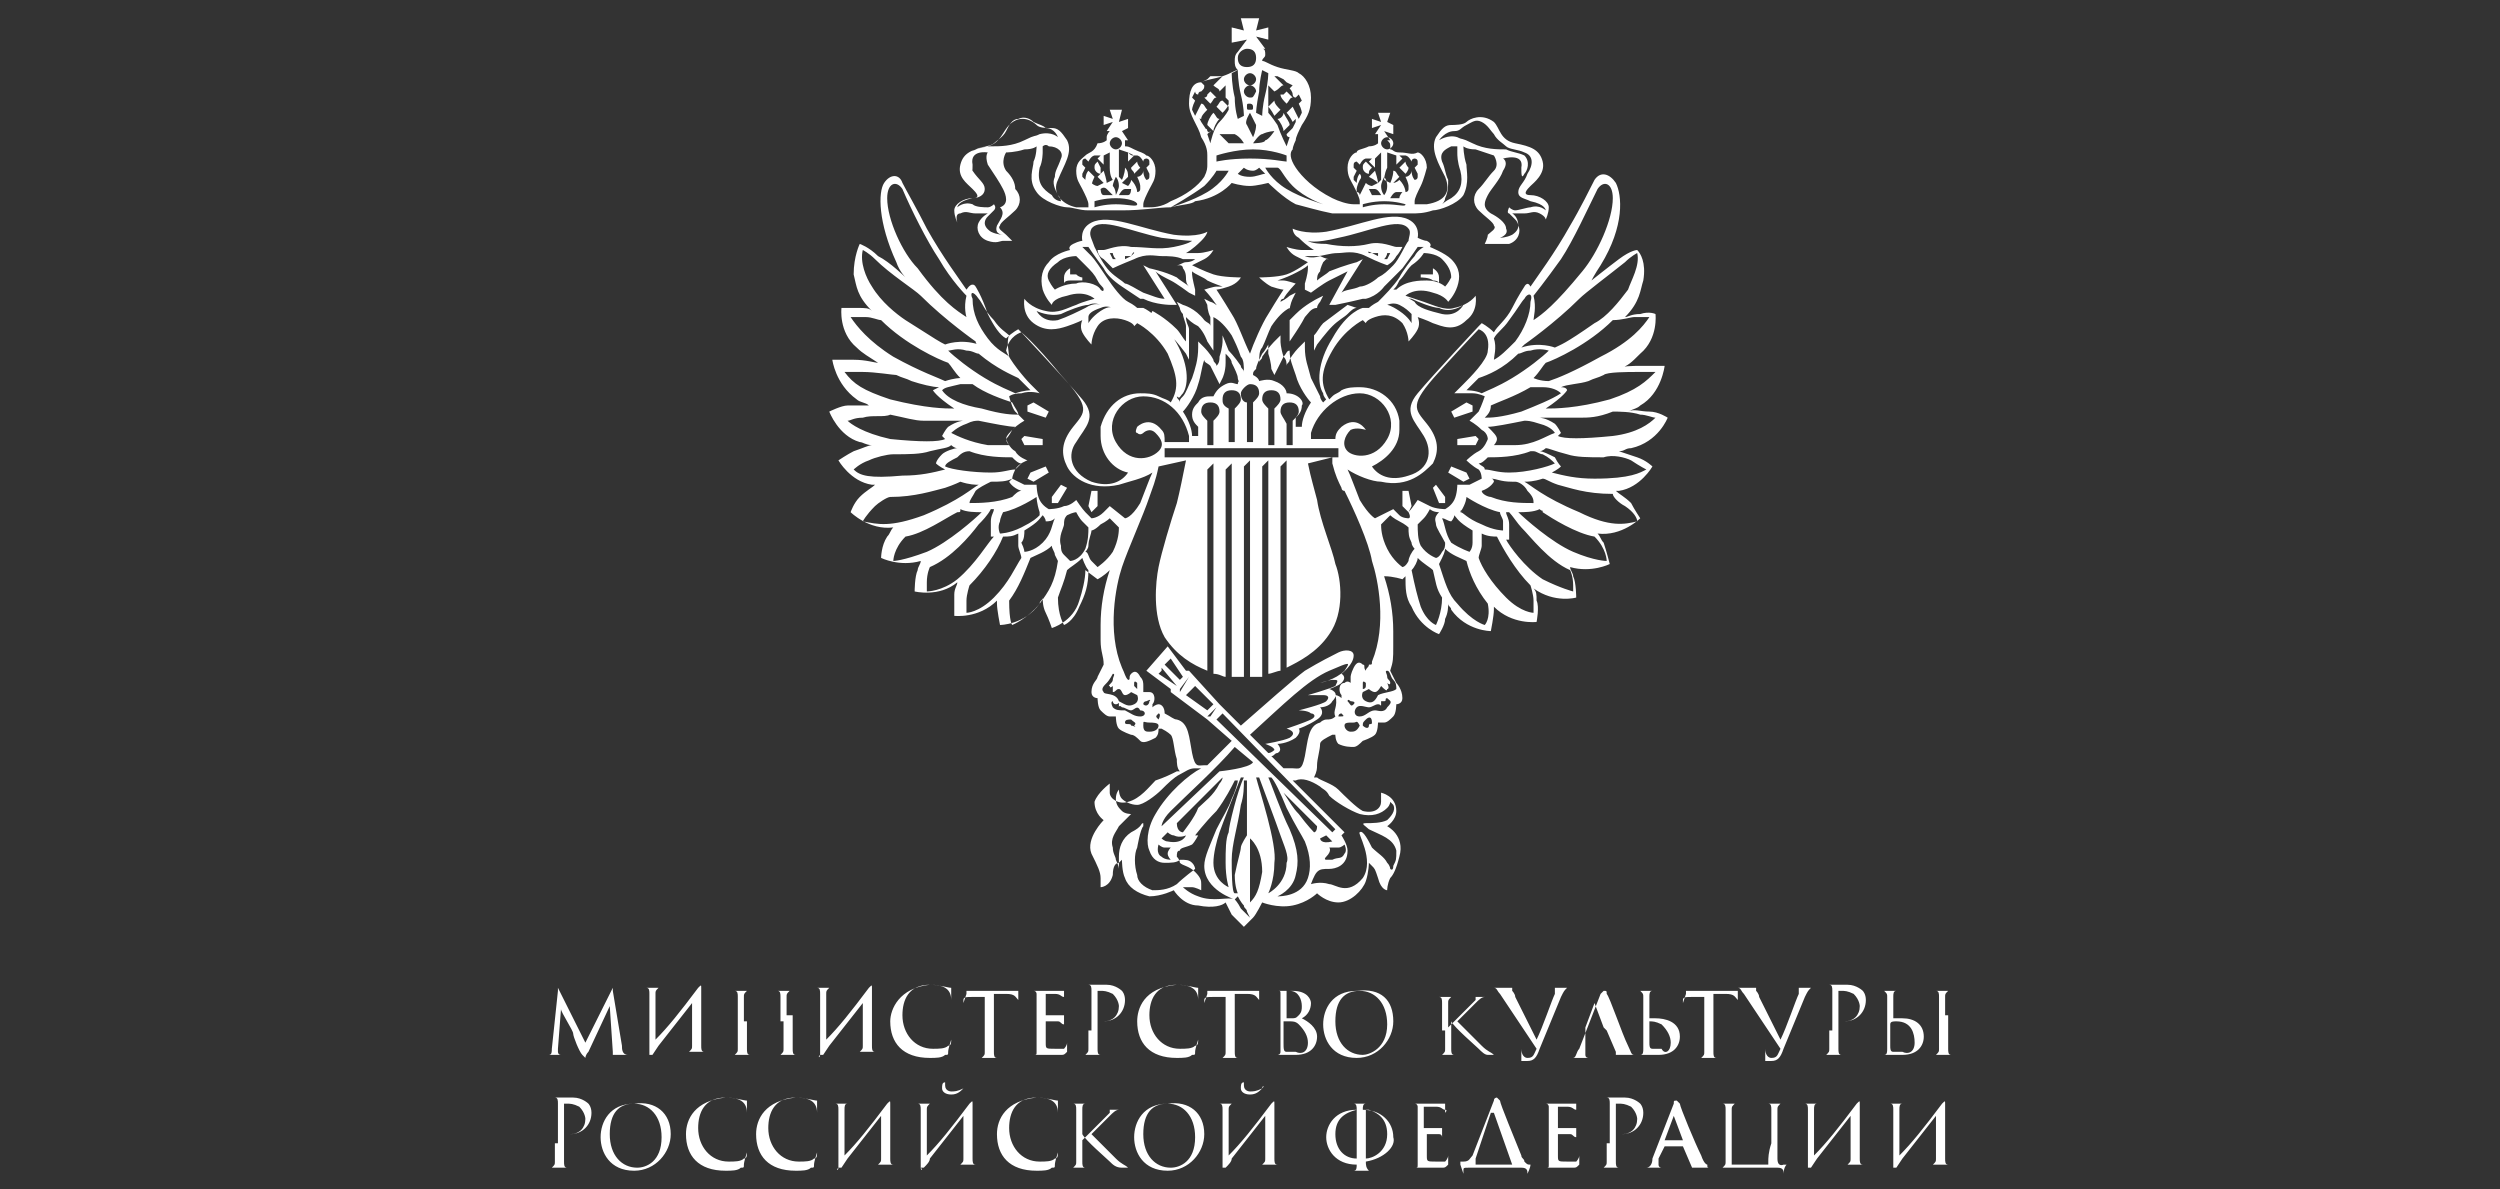 <?xml version="1.0" encoding="UTF-8"?> <!-- Generator: Adobe Illustrator 26.3.1, SVG Export Plug-In . SVG Version: 6.00 Build 0) --> <svg xmlns="http://www.w3.org/2000/svg" xmlns:xlink="http://www.w3.org/1999/xlink" id="Слой_1" x="0px" y="0px" viewBox="0 0 82 39" style="enable-background:new 0 0 82 39;" xml:space="preserve"><rect x="0" y="0" width="82" height="39" fill="#333333" stroke="none"/> <style type="text/css"> .st0{fill:#FFFFFF;} </style> <g> <path class="st0" d="M20.4,34.3c0,0.1,0,0.3,0.2,0.3c0.1,0,0.2,0,0.2,0c0,0,0,0,0,0c0,0,0,0-0.1,0h-0.3c-0.1,0-0.1,0-0.2,0 c-0.1,0-0.1,0-0.1,0c0,0,0,0,0,0c0,0,0-0.1,0-0.1L20,33h0l-0.7,1.5c-0.1,0.1-0.1,0.2-0.1,0.2c0,0,0,0-0.1-0.1 c-0.1-0.1-0.3-0.6-0.3-0.7c0-0.1-0.4-0.7-0.4-0.8h0l-0.1,1.3c0,0,0,0.1,0,0.1c0,0,0,0.1,0.1,0.1c0,0,0.1,0,0.1,0c0,0,0,0,0,0 c0,0,0,0-0.1,0c-0.1,0-0.2,0-0.3,0c0,0-0.2,0-0.2,0c0,0,0,0,0,0c0,0,0,0,0,0c0,0,0,0,0.1,0c0.1,0,0.1-0.1,0.1-0.2l0.2-1.9 c0,0,0-0.1,0-0.1c0,0,0,0,0,0l0.9,1.8l0.9-1.8c0,0,0,0,0,0c0,0,0,0,0,0.1L20.4,34.3z M21.3,34.6C21.3,34.7,21.3,34.7,21.3,34.6h0.1 l0.2-0.3c0.4-0.5,0.7-0.9,1.1-1.4c0,0,0,0,0,0v0.8c0,0.3,0,0.5,0,0.6c0,0.1,0,0.1-0.1,0.2c0,0-0.1,0-0.1,0c0,0,0,0,0,0c0,0,0,0,0,0 c0.1,0,0.3,0,0.3,0c0,0,0.2,0,0.4,0c0,0,0,0,0,0c0,0,0,0,0,0c0,0-0.1,0-0.1,0c-0.1,0-0.1-0.1-0.1-0.2c0-0.1,0-0.4,0-0.6v-0.5v-0.8 c0-0.1,0-0.1-0.1,0c-0.6,0.8-1,1.3-1.4,1.7c0,0,0,0,0,0c0-1,0-1.4,0-1.5c0-0.1,0-0.1,0.1-0.2c0,0,0.1,0,0.1,0c0,0,0,0,0,0 c0,0,0,0,0,0c-0.1,0-0.3,0-0.3,0c0,0-0.2,0-0.3,0c0,0,0,0,0,0c0,0,0,0,0,0c0,0,0.1,0,0.1,0c0.1,0,0.1,0.1,0.1,0.2 c0,0.1,0,0.2,0,0.6V34.6z M25.8,33.3c0-0.5,0-0.5,0-0.6c0-0.1,0-0.1,0.1-0.2c0,0,0.1,0,0.1,0c0,0,0,0,0,0c0,0,0,0,0,0 c-0.1,0-0.3,0-0.3,0c0,0-0.2,0-0.3,0c0,0,0,0,0,0c0,0,0,0,0,0c0,0,0.1,0,0.1,0c0.1,0,0.1,0.1,0.1,0.2c0,0.1,0,0.2,0,0.7v0.1 c0,0,0,0,0,0h-1.2c0,0,0,0,0,0v-0.1c0-0.5,0-0.6,0-0.7c0-0.1,0-0.1,0.1-0.2c0,0,0.1,0,0.1,0c0,0,0,0,0,0c0,0,0,0,0,0 c-0.1,0-0.3,0-0.3,0c0,0-0.2,0-0.3,0c0,0,0,0,0,0c0,0,0,0,0,0c0,0,0.1,0,0.1,0c0.1,0,0.1,0.1,0.1,0.2c0,0.1,0,0.2,0,0.6v0.5 c0,0.3,0,0.5,0,0.6c0,0.1,0,0.1-0.1,0.2c0,0-0.1,0-0.1,0c0,0,0,0,0,0c0,0,0,0,0,0c0.1,0,0.3,0,0.3,0c0,0,0.2,0,0.4,0c0,0,0,0,0,0 c0,0,0,0,0,0c0,0-0.1,0-0.1,0c-0.1,0-0.1-0.1-0.1-0.2c0-0.1,0-0.4,0-0.6v-0.3c0,0,0,0,0,0h1.2c0,0,0,0,0,0v0.3c0,0.3,0,0.5,0,0.6 c0,0.1,0,0.1-0.1,0.2c0,0-0.1,0-0.1,0c0,0,0,0,0,0c0,0,0,0,0,0c0.1,0,0.3,0,0.3,0c0,0,0.2,0,0.4,0c0,0,0,0,0,0c0,0,0,0,0,0 c0,0-0.1,0-0.1,0c-0.1,0-0.1-0.1-0.1-0.2c0-0.1,0-0.4,0-0.6V33.3z M26.9,34.6C26.8,34.7,26.9,34.7,26.9,34.6H27l0.2-0.3 c0.4-0.5,0.7-0.9,1.1-1.4c0,0,0,0,0,0v0.8c0,0.3,0,0.5,0,0.6c0,0.1,0,0.1-0.1,0.2c0,0-0.1,0-0.1,0c0,0,0,0,0,0c0,0,0,0,0,0 c0.1,0,0.3,0,0.3,0c0,0,0.2,0,0.4,0c0,0,0,0,0,0c0,0,0,0,0,0c0,0-0.1,0-0.1,0c-0.1,0-0.1-0.1-0.1-0.2c0-0.1,0-0.4,0-0.6v-0.5v-0.8 c0-0.1,0-0.1-0.1,0c-0.6,0.8-1,1.3-1.4,1.7c0,0,0,0,0,0c0-1,0-1.4,0-1.5c0-0.1,0-0.1,0.1-0.2c0,0,0.1,0,0.1,0c0,0,0,0,0,0 c0,0,0,0,0,0c-0.1,0-0.3,0-0.3,0c0,0-0.2,0-0.3,0c0,0,0,0,0,0c0,0,0,0,0,0c0,0,0.1,0,0.1,0c0.1,0,0.1,0.1,0.1,0.2 c0,0.1,0,0.2,0,0.6V34.6z M29.2,33.5c0,0.7,0.4,1.2,1.3,1.2c0.2,0,0.4,0,0.5-0.1c0.1,0,0.1,0,0.1-0.1c0-0.1,0.1-0.4,0.1-0.4 c0,0,0,0,0,0c0,0,0,0,0,0c0,0.1,0,0.2-0.1,0.2c-0.1,0.1-0.3,0.1-0.5,0.1c-0.6,0-1-0.5-1-1.1c0-0.5,0.2-1,0.9-1 c0.4,0,0.7,0.1,0.7,0.5c0,0,0,0.1,0,0.1c0,0,0,0,0-0.2c0-0.2,0-0.3,0-0.3c0,0,0,0,0,0c-0.1,0-0.4-0.1-0.7-0.1 C29.5,32.4,29.2,33.1,29.2,33.5 M32.6,32.6l0.4,0c0.3,0,0.3,0.1,0.4,0.2l0,0c0,0,0,0,0,0c0,0,0,0,0,0c0,0,0-0.2,0-0.3c0,0,0,0,0,0 c0,0-0.1,0-0.3,0H32c0,0-0.1,0-0.2,0c-0.1,0-0.1,0-0.1,0c0,0,0,0,0,0.1c0,0-0.1,0.3-0.1,0.3c0,0,0,0,0,0c0,0,0,0,0,0c0,0,0,0,0-0.1 c0-0.1,0.1-0.1,0.3-0.1l0.4,0v1.2c0,0.3,0,0.5,0,0.6c0,0.1,0,0.1-0.1,0.2c0,0-0.1,0-0.1,0c0,0,0,0,0,0c0,0,0,0,0,0 c0.1,0,0.3,0,0.3,0c0,0,0.2,0,0.4,0c0,0,0,0,0,0c0,0,0,0,0,0c0,0-0.1,0-0.1,0c-0.1,0-0.1-0.1-0.1-0.2c0-0.1,0-0.4,0-0.6V32.6z M34.2,32.6C34.2,32.6,34.2,32.6,34.2,32.6c0.1,0,0.3,0,0.4,0c0.2,0,0.2,0.1,0.3,0.1c0,0,0,0.1,0,0.1c0,0,0,0,0,0s0,0,0,0 c0,0,0-0.2,0-0.2c0-0.1,0-0.1,0-0.1c0,0,0,0,0,0c0,0,0,0,0,0c0,0-0.1,0-0.1,0c0,0-0.3,0-0.7,0c0,0-0.2,0-0.3,0c0,0,0,0,0,0 c0,0,0,0,0,0c0,0,0.1,0,0.1,0c0.1,0,0.1,0.1,0.1,0.1c0,0,0,0.2,0,0.7v0.5c0,0.4,0,0.6,0,0.7c0,0.1,0,0.1-0.1,0.1c0,0-0.1,0-0.1,0 c0,0,0,0,0,0c0,0,0,0,0,0c0.1,0,0.2,0,0.3,0c0.1,0,0.3,0,0.7,0c0.1,0,0.1,0,0.2-0.1c0-0.1,0-0.3,0-0.3c0,0,0,0,0,0c0,0,0,0,0,0 c0,0.1-0.1,0.2-0.1,0.2c-0.1,0-0.2,0-0.3,0c-0.3,0-0.3,0-0.3-0.2v-0.7c0,0,0,0,0,0c0,0,0.3,0,0.4,0c0.1,0,0.1,0.1,0.2,0.1 c0,0,0,0.1,0,0.1c0,0,0,0,0,0c0,0,0,0,0-0.1c0-0.1,0-0.3,0-0.3c0,0,0,0,0,0c0,0,0,0,0,0c0,0-0.1,0-0.1,0c-0.1,0-0.4,0-0.5,0 c0,0,0,0,0,0V32.6z M35.7,33.8c0,0.3,0,0.5,0,0.6c0,0.1,0,0.1-0.1,0.2c0,0-0.1,0-0.1,0c0,0,0,0,0,0c0,0,0,0,0,0c0.1,0,0.3,0,0.3,0 c0,0,0.2,0,0.4,0c0,0,0,0,0,0c0,0,0,0,0,0c0,0-0.1,0-0.1,0c-0.1,0-0.1-0.1-0.1-0.2c0-0.1,0-0.4,0-0.6v-1.2c0,0,0,0,0-0.1 c0,0,0.1,0,0.1,0c0.1,0,0.2,0,0.4,0.1c0.2,0.2,0.2,0.4,0.2,0.4c0,0.3-0.2,0.5-0.5,0.5c-0.1,0-0.1,0-0.1,0c0,0,0,0,0,0 c0,0,0,0,0.1,0c0.4,0,0.7-0.3,0.7-0.7c0-0.2-0.1-0.3-0.1-0.3c0,0-0.2-0.2-0.5-0.2c-0.1,0-0.3,0-0.4,0c0,0-0.2,0-0.3,0c0,0,0,0,0,0 c0,0,0,0,0,0c0,0,0.1,0,0.1,0c0.1,0,0.1,0.1,0.1,0.2c0,0.1,0,0.2,0,0.6V33.8z M37.3,33.5c0,0.7,0.4,1.2,1.3,1.2 c0.2,0,0.4,0,0.5-0.1c0.1,0,0.1,0,0.1-0.1c0-0.1,0.1-0.4,0.1-0.4c0,0,0,0,0,0c0,0,0,0,0,0c0,0.1,0,0.2-0.1,0.2 c-0.1,0.1-0.3,0.1-0.5,0.1c-0.6,0-1-0.5-1-1.1c0-0.5,0.2-1,0.9-1c0.4,0,0.7,0.1,0.7,0.5c0,0,0,0.1,0,0.1c0,0,0,0,0-0.2 c0-0.2,0-0.3,0-0.3c0,0,0,0,0,0c-0.1,0-0.4-0.1-0.7-0.1C37.5,32.4,37.3,33.1,37.3,33.5 M40.5,32.6l0.4,0c0.3,0,0.3,0.1,0.4,0.2l0,0 c0,0,0,0,0,0c0,0,0,0,0,0c0,0,0-0.2,0-0.3c0,0,0,0,0,0c0,0-0.1,0-0.3,0h-1.1c0,0-0.1,0-0.2,0c-0.1,0-0.1,0-0.1,0c0,0,0,0,0,0.1 c0,0-0.1,0.3-0.1,0.3c0,0,0,0,0,0c0,0,0,0,0,0c0,0,0,0,0-0.1c0-0.1,0.1-0.1,0.3-0.1l0.4,0v1.2c0,0.3,0,0.5,0,0.6 c0,0.1,0,0.1-0.1,0.2c0,0-0.1,0-0.1,0c0,0,0,0,0,0c0,0,0,0,0,0c0.1,0,0.3,0,0.3,0s0.2,0,0.4,0c0,0,0,0,0,0c0,0,0,0,0,0 c0,0-0.1,0-0.1,0c-0.1,0-0.1-0.1-0.1-0.2c0-0.1,0-0.4,0-0.6V32.6z M43.2,34c0,0.3-0.2,0.6-0.7,0.6c-0.1,0-0.4,0-0.4,0 c0,0-0.2,0-0.3,0c0,0,0,0,0,0c0,0,0,0,0,0c0,0,0.1,0,0.1,0c0,0,0.1,0,0.1-0.1c0-0.1,0-0.3,0-0.7v-0.5c0-0.5,0-0.6,0-0.7 c0-0.1,0-0.1-0.1-0.1c0,0-0.1,0-0.1,0c0,0,0,0,0,0c0,0,0,0,0,0c0.1,0,0.3,0,0.3,0c0.1,0,0.2,0,0.3,0c0.5,0,0.6,0.3,0.6,0.4 c0,0.2-0.1,0.4-0.3,0.5C42.9,33.5,43.2,33.7,43.2,34 M42.1,33.4C42.1,33.4,42.2,33.4,42.1,33.4c0,0,0.1,0,0.2,0 c0.2,0,0.2,0,0.3-0.1c0.1-0.1,0.1-0.2,0.1-0.3c0-0.2-0.1-0.5-0.4-0.5c0,0-0.1,0-0.1,0c0,0,0,0,0,0V33.4z M42.9,34.2 c0-0.2-0.1-0.4-0.3-0.6c-0.1-0.1-0.2-0.1-0.3-0.1c-0.2,0-0.2,0-0.2,0v0.7c0,0.2,0,0.3,0.1,0.3c0.1,0,0.2,0,0.3,0 C42.7,34.6,42.9,34.5,42.9,34.2 M45.7,33.5c0,0.6-0.5,1.2-1.2,1.2c-0.8,0-1.1-0.6-1.1-1.1c0-0.5,0.3-1.1,1.1-1.1 C45.3,32.4,45.7,32.8,45.7,33.5 M45.5,33.6c0-0.7-0.4-1.1-0.9-1.1c-0.5,0-0.8,0.3-0.8,1c0,0.7,0.4,1.1,0.9,1.1 C44.9,34.6,45.5,34.4,45.5,33.6 M47.4,33.8c0,0.3,0,0.5,0,0.6c0,0.1,0,0.1-0.1,0.2c0,0-0.1,0-0.1,0c0,0,0,0,0,0c0,0,0,0,0,0 c0.1,0,0.3,0,0.3,0c0,0,0.2,0,0.3,0c0,0,0,0,0,0c0,0,0,0,0,0c0,0-0.1,0-0.1,0c-0.1,0-0.1-0.1-0.1-0.2c0-0.2,0-0.3,0-0.6v-0.3h0 c0.1,0.2,0.8,0.8,0.9,0.9c0.1,0.1,0.2,0.2,0.3,0.2c0.1,0,0.1,0,0.2,0h0.1c0,0,0.1,0,0.1,0c0,0,0,0,0,0s-0.1,0-0.2,0 c-0.1-0.1-0.2-0.1-0.4-0.3c-0.1-0.1-0.7-0.7-0.8-0.8c0.1-0.1,0.6-0.6,0.6-0.6c0.1-0.1,0.2-0.2,0.3-0.2c0.1,0,0.1,0,0.2,0 c0,0,0,0,0,0c0,0,0,0,0,0c-0.1,0-0.3,0-0.3,0c-0.1,0-0.2,0-0.2,0c0,0,0,0,0,0c0,0,0,0,0,0c0,0,0,0,0,0.1c0,0-0.1,0.1-0.2,0.2 c-0.1,0.1-0.6,0.6-0.7,0.7h0v-0.2c0-0.5,0-0.5,0-0.6c0-0.1,0-0.1,0.1-0.2c0,0,0.1,0,0.1,0c0,0,0,0,0,0c0,0,0,0,0,0 c-0.1,0-0.3,0-0.3,0c0,0-0.2,0-0.3,0c0,0,0,0,0,0c0,0,0,0,0,0c0,0,0.1,0,0.1,0c0.1,0,0.1,0.1,0.1,0.2c0,0.1,0,0.2,0,0.6V33.8z M50.4,34.4c-0.1,0.2-0.1,0.3-0.3,0.3c-0.1,0-0.2-0.1-0.2-0.3c0,0,0-0.1,0-0.1c0,0,0,0,0,0c0,0.1,0,0.3,0,0.4c0,0,0,0.1,0,0.1 c0.1,0,0.2,0,0.2,0c0.2,0,0.3-0.1,0.4-0.4l0.7-1.7c0.1-0.2,0.1-0.2,0.2-0.3c0.1,0,0.1,0,0.1,0c0,0,0,0,0,0c0,0,0,0,0,0 c-0.1,0-0.2,0-0.2,0c0,0-0.2,0-0.3,0c0,0-0.1,0-0.1,0c0,0,0,0,0,0c0,0,0.1,0,0.1,0c0,0,0,0,0,0.1l0,0.1c-0.1,0.2-0.4,1.1-0.6,1.5 l-0.7-1.4c0-0.1-0.1-0.2-0.1-0.2c0,0,0,0,0-0.1c0,0,0.1,0,0.1,0c0,0,0,0,0,0c0,0,0,0-0.1,0c-0.1,0-0.2,0-0.3,0c0,0-0.2,0-0.3,0 c0,0-0.1,0-0.1,0c0,0,0,0,0,0c0,0,0.1,0,0.1,0c0.1,0,0.1,0.1,0.2,0.2L50.4,34.4z M52,33.7l0.3-0.8c0,0,0,0,0,0l0.3,0.8l0.1,0.1 l0.3,0.7c0,0,0,0.1,0,0.1c0,0,0,0,0,0c0,0,0,0,0.1,0c0.2,0,0.4,0,0.5,0c0,0,0.1,0,0.1,0c0,0,0,0,0,0c0,0-0.1,0-0.1,0 c-0.1,0-0.1-0.1-0.2-0.3c-0.2-0.4-0.6-1.6-0.7-1.7c0-0.1,0-0.1-0.1-0.1c0,0,0,0-0.1,0.1l-0.7,1.8c-0.1,0.1-0.1,0.3-0.2,0.3 c0,0-0.1,0-0.1,0c0,0,0,0,0,0c0,0,0,0,0.1,0c0.1,0,0.3,0,0.3,0c0,0,0.2,0,0.2,0c0,0,0,0,0,0c0,0,0,0,0,0h0c0,0-0.1,0-0.1-0.1 c0-0.1,0-0.1,0-0.2L52,33.7z M55.1,34c0,0.3-0.2,0.6-0.7,0.6c-0.1,0-0.4,0-0.4,0c0,0-0.2,0-0.3,0c0,0,0,0,0,0c0,0,0,0,0,0 c0,0,0.1,0,0.1,0c0.1,0,0.1-0.1,0.1-0.2c0-0.1,0-0.4,0-0.6v-0.5l0-0.6c0-0.1,0-0.1-0.1-0.2c0,0-0.1,0-0.1,0c0,0,0,0,0,0 c0,0,0,0,0,0c0.1,0,0.3,0,0.3,0c0,0,0.2,0,0.3,0c0,0,0,0,0,0c0,0,0,0,0,0c0,0,0,0-0.1,0c-0.1,0-0.1,0.1-0.1,0.2l0,0.7c0,0,0,0,0,0 c0,0,0.1,0,0.2,0C54.6,33.4,55.1,33.5,55.1,34 M54.8,34.2c0-0.2-0.1-0.4-0.3-0.6c-0.2-0.1-0.3-0.1-0.4-0.1c0,0,0,0,0,0v0.1 c0,0.2,0,0.6,0,0.6c0,0.1,0,0.2,0.1,0.2c0.1,0,0.2,0,0.3,0C54.6,34.6,54.8,34.5,54.8,34.2 M56.2,32.6l0.4,0c0.3,0,0.3,0.1,0.4,0.2 l0,0c0,0,0,0,0,0c0,0,0,0,0,0c0,0,0-0.2,0-0.3c0,0,0,0,0,0c0,0-0.1,0-0.3,0h-1.1c0,0-0.1,0-0.2,0c-0.1,0-0.1,0-0.1,0c0,0,0,0,0,0.1 c0,0-0.1,0.3-0.1,0.3c0,0,0,0,0,0c0,0,0,0,0,0c0,0,0,0,0-0.1c0-0.1,0.1-0.1,0.3-0.1l0.4,0v1.2c0,0.3,0,0.5,0,0.6 c0,0.1,0,0.1-0.1,0.2c0,0-0.1,0-0.1,0c0,0,0,0,0,0c0,0,0,0,0,0c0.1,0,0.3,0,0.3,0c0,0,0.2,0,0.4,0c0,0,0,0,0,0c0,0,0,0,0,0 c0,0-0.1,0-0.1,0c-0.1,0-0.1-0.1-0.1-0.2c0-0.1,0-0.4,0-0.6V32.6z M58.4,34.4c-0.1,0.2-0.1,0.3-0.3,0.3c-0.1,0-0.2-0.1-0.2-0.3 c0,0,0-0.1,0-0.1c0,0,0,0,0,0c0,0.1,0,0.3,0,0.4c0,0,0,0.1,0,0.1c0.1,0,0.2,0,0.2,0c0.2,0,0.3-0.1,0.4-0.4l0.7-1.7 c0.1-0.2,0.1-0.2,0.2-0.3c0.1,0,0.1,0,0.1,0c0,0,0,0,0,0c0,0,0,0,0,0c-0.1,0-0.2,0-0.2,0c0,0-0.2,0-0.3,0c0,0-0.1,0-0.1,0 c0,0,0,0,0,0c0,0,0.1,0,0.1,0c0,0,0,0,0,0.1l0,0.1c-0.1,0.2-0.4,1.1-0.6,1.5l-0.7-1.4c0-0.1-0.1-0.2-0.1-0.2c0,0,0,0,0-0.1 c0,0,0.1,0,0.1,0c0,0,0,0,0,0c0,0,0,0-0.1,0c-0.1,0-0.2,0-0.3,0c0,0-0.2,0-0.3,0c0,0-0.1,0-0.1,0c0,0,0,0,0,0c0,0,0.1,0,0.1,0 c0.1,0,0.1,0.1,0.2,0.2L58.4,34.4z M60,33.8c0,0.3,0,0.5,0,0.6c0,0.1,0,0.1-0.1,0.2c0,0-0.1,0-0.1,0c0,0,0,0,0,0c0,0,0,0,0,0 c0.1,0,0.3,0,0.3,0c0,0,0.2,0,0.4,0c0,0,0,0,0,0c0,0,0,0,0,0c0,0-0.1,0-0.1,0c-0.1,0-0.1-0.1-0.1-0.2c0-0.1,0-0.4,0-0.6v-1.2 c0,0,0,0,0-0.1c0,0,0.1,0,0.1,0c0.1,0,0.2,0,0.4,0.1c0.2,0.2,0.2,0.4,0.2,0.4c0,0.3-0.2,0.5-0.5,0.5c-0.1,0-0.1,0-0.1,0 c0,0,0,0,0,0c0,0,0,0,0.1,0c0.4,0,0.7-0.3,0.7-0.7c0-0.2-0.1-0.3-0.1-0.3c0,0-0.2-0.2-0.5-0.2c-0.1,0-0.3,0-0.4,0c0,0-0.2,0-0.3,0 c0,0,0,0,0,0c0,0,0,0,0,0c0,0,0.1,0,0.1,0c0.1,0,0.1,0.1,0.1,0.2c0,0.1,0,0.2,0,0.6V33.8z M63.1,34c0,0.3-0.2,0.6-0.7,0.6 c-0.1,0-0.4,0-0.4,0c0,0-0.2,0-0.3,0c0,0,0,0,0,0c0,0,0,0,0,0c0,0,0.1,0,0.1,0c0.1,0,0.1-0.1,0.1-0.2c0-0.1,0-0.4,0-0.6v-0.5 c0-0.5,0-0.4,0-0.6c0-0.1,0-0.1-0.1-0.2c0,0-0.1,0-0.1,0c0,0,0,0,0,0c0,0,0,0,0,0c0.1,0,0.3,0,0.3,0c0,0,0.2,0,0.3,0c0,0,0,0,0,0 c0,0,0,0,0,0c0,0,0,0-0.1,0c-0.1,0-0.1,0.1-0.1,0.2l0,0.7c0,0,0,0,0,0c0,0,0.1,0,0.2,0h0.1C62.8,33.4,63.1,33.6,63.1,34 M62.8,34.2 c0-0.3-0.1-0.7-0.6-0.7c-0.1,0-0.2,0-0.2,0.1v0.1c0,0.2,0,0.6,0,0.6c0,0.1,0,0.2,0.1,0.2c0.1,0,0.2,0,0.3,0 C62.6,34.6,62.8,34.5,62.8,34.2 M63.8,33.3c0-0.5,0-0.5,0-0.6c0-0.1,0-0.1,0.1-0.2c0,0,0.1,0,0.1,0c0,0,0,0,0,0c0,0,0,0,0,0 c-0.1,0-0.3,0-0.3,0c0,0-0.2,0-0.3,0c0,0,0,0,0,0c0,0,0,0,0,0c0,0,0.1,0,0.1,0c0.1,0,0.1,0.1,0.1,0.2c0,0.1,0,0.2,0,0.6v0.5 c0,0.3,0,0.5,0,0.6c0,0.1,0,0.1-0.1,0.2c0,0-0.1,0-0.1,0c0,0,0,0,0,0c0,0,0,0,0,0c0.1,0,0.3,0,0.3,0c0,0,0.2,0,0.4,0c0,0,0,0,0,0 c0,0,0,0,0,0c0,0-0.1,0-0.1,0c-0.1,0-0.1-0.1-0.1-0.2c0-0.1,0-0.4,0-0.6V33.3z M18.2,37.5c0,0.3,0,0.5,0,0.6c0,0.1,0,0.1-0.1,0.2 c0,0-0.1,0-0.1,0c0,0,0,0,0,0c0,0,0,0,0,0c0.1,0,0.3,0,0.3,0c0,0,0.2,0,0.4,0c0,0,0,0,0,0c0,0,0,0,0,0c0,0-0.1,0-0.1,0 c-0.1,0-0.1-0.1-0.1-0.2c0-0.1,0-0.3,0-0.6v-1.2c0,0,0,0,0-0.1c0,0,0.1,0,0.1,0c0.1,0,0.2,0,0.4,0.1c0.2,0.2,0.2,0.4,0.2,0.4 c0,0.3-0.2,0.5-0.5,0.5c-0.1,0-0.1,0-0.1,0c0,0,0,0,0,0c0,0,0,0,0.1,0c0.4,0,0.7-0.3,0.7-0.7c0-0.2-0.1-0.3-0.1-0.3 c0,0-0.2-0.2-0.5-0.2c-0.1,0-0.3,0-0.4,0c0,0-0.2,0-0.3,0c0,0,0,0,0,0c0,0,0,0,0,0c0,0,0.1,0,0.1,0c0.1,0,0.1,0.1,0.1,0.2 c0,0.1,0,0.2,0,0.6V37.5z M22,37.2c0,0.6-0.5,1.2-1.2,1.2c-0.8,0-1.1-0.6-1.1-1.1c0-0.5,0.3-1.1,1.1-1.1C21.5,36.1,22,36.5,22,37.2 M21.7,37.3c0-0.7-0.4-1.1-0.9-1.1c-0.5,0-0.8,0.3-0.8,1c0,0.7,0.4,1.1,0.9,1.1C21.2,38.3,21.7,38.1,21.7,37.3 M22.5,37.2 c0,0.7,0.4,1.2,1.3,1.2c0.2,0,0.4,0,0.5-0.1c0.1,0,0.1,0,0.1-0.1c0-0.1,0.1-0.4,0.1-0.4c0,0,0,0,0,0c0,0,0,0,0,0 c0,0.1,0,0.2-0.1,0.2c-0.1,0.1-0.3,0.1-0.5,0.1c-0.6,0-1-0.5-1-1.1c0-0.5,0.2-1,0.9-1c0.4,0,0.7,0.1,0.7,0.5c0,0,0,0.1,0,0.1 c0,0,0,0,0-0.2c0-0.2,0-0.3,0-0.3c0,0,0,0,0,0c-0.1,0-0.4-0.1-0.7-0.1C22.8,36.1,22.5,36.7,22.5,37.2 M24.8,37.2 c0,0.7,0.4,1.2,1.3,1.2c0.2,0,0.4,0,0.5-0.1c0.1,0,0.1,0,0.1-0.1c0-0.1,0.1-0.4,0.1-0.4c0,0,0,0,0,0c0,0,0,0,0,0 c0,0.1,0,0.2-0.1,0.2c-0.1,0.1-0.3,0.1-0.5,0.1c-0.6,0-1-0.5-1-1.1c0-0.5,0.2-1,0.9-1c0.4,0,0.7,0.1,0.7,0.5c0,0,0,0.1,0,0.1 c0,0,0,0,0-0.2c0-0.2,0-0.3,0-0.3c0,0,0,0,0,0c-0.1,0-0.4-0.1-0.7-0.1C25.1,36.1,24.8,36.7,24.8,37.2 M27.5,38.3 C27.4,38.4,27.5,38.4,27.5,38.3h0.1l0.2-0.3c0.4-0.5,0.7-0.9,1.1-1.4c0,0,0,0,0,0v0.8c0,0.3,0,0.5,0,0.6c0,0.1,0,0.1-0.1,0.2 c0,0-0.1,0-0.1,0c0,0,0,0,0,0c0,0,0,0,0,0c0.1,0,0.3,0,0.3,0c0,0,0.2,0,0.4,0c0,0,0,0,0,0c0,0,0,0,0,0c0,0-0.1,0-0.1,0 c-0.1,0-0.1-0.1-0.1-0.2c0-0.1,0-0.3,0-0.6V37v-0.8c0-0.1,0-0.1-0.1,0c-0.6,0.8-1,1.3-1.4,1.7c0,0,0,0,0,0c0-1,0-1.4,0-1.5 c0-0.1,0-0.2,0.1-0.2c0,0,0.1,0,0.1,0c0,0,0,0,0,0c0,0,0,0,0,0c-0.1,0-0.3,0-0.3,0c0,0-0.2,0-0.3,0c0,0,0,0,0,0c0,0,0,0,0,0 c0,0,0.1,0,0.1,0c0.1,0,0.1,0.1,0.1,0.2c0,0.1,0,0.2,0,0.6V38.3z M30.2,38.3C30.2,38.4,30.3,38.4,30.2,38.3h0.1 c0.1-0.1,0.2-0.2,0.2-0.3c0.4-0.5,0.7-0.9,1.1-1.4c0,0,0,0,0,0v0.8c0,0.3,0,0.5,0,0.6c0,0.1,0,0.1-0.1,0.2c0,0-0.1,0-0.1,0 c0,0,0,0,0,0c0,0,0,0,0,0c0.1,0,0.3,0,0.3,0c0,0,0.2,0,0.4,0c0,0,0,0,0,0c0,0,0,0,0,0c0,0-0.1,0-0.1,0c-0.1,0-0.1-0.1-0.1-0.2 c0-0.1,0-0.3,0-0.6V37v-0.8c0-0.1,0-0.1-0.1,0c-0.6,0.8-1,1.3-1.4,1.7c0,0,0,0,0,0c0-1,0-1.4,0-1.5c0-0.1,0-0.1,0.1-0.2 c0,0,0.1,0,0.1,0c0,0,0,0,0,0c0,0,0,0,0,0c-0.1,0-0.3,0-0.3,0c0,0-0.2,0-0.3,0c0,0,0,0,0,0c0,0,0,0,0,0c0,0,0.1,0,0.1,0 c0.1,0,0.1,0.1,0.1,0.2c0,0.1,0,0.2,0,0.6V38.3z M32.7,37.2c0,0.7,0.4,1.2,1.3,1.2c0.2,0,0.4,0,0.5-0.1c0.1,0,0.1,0,0.1-0.1 c0-0.1,0.1-0.4,0.1-0.4c0,0,0,0,0,0c0,0,0,0,0,0c0,0.1,0,0.2-0.1,0.2c-0.1,0.1-0.3,0.1-0.5,0.1c-0.6,0-1-0.5-1-1.1 c0-0.5,0.2-1,0.9-1c0.4,0,0.7,0.1,0.7,0.5c0,0,0,0.1,0,0.1c0,0,0,0,0-0.2c0-0.2,0-0.3,0-0.3c0,0,0,0,0,0c-0.1,0-0.4-0.1-0.7-0.1 C33,36.1,32.7,36.7,32.7,37.2 M35.3,37.5c0,0.3,0,0.5,0,0.6c0,0.1,0,0.1-0.1,0.2c0,0-0.1,0-0.1,0c0,0,0,0,0,0c0,0,0,0,0,0 c0.1,0,0.3,0,0.3,0c0,0,0.2,0,0.3,0c0,0,0,0,0,0c0,0,0,0,0,0c0,0-0.1,0-0.1,0c-0.1,0-0.1-0.1-0.1-0.2c0-0.1,0-0.3,0-0.6v-0.3h0 c0.1,0.2,0.8,0.8,0.9,0.9c0.1,0.1,0.2,0.2,0.4,0.2c0.1,0,0.1,0,0.2,0h0.1c0,0,0.1,0,0.1,0c0,0,0,0,0,0c0,0-0.1,0-0.2,0 c-0.1-0.1-0.2-0.1-0.4-0.3c-0.1-0.1-0.7-0.7-0.8-0.8c0.1-0.1,0.6-0.6,0.6-0.6c0.1-0.1,0.2-0.2,0.3-0.2c0.1,0,0.1,0,0.2,0 c0,0,0,0,0,0c0,0,0,0,0,0c-0.1,0-0.3,0-0.3,0c-0.1,0-0.2,0-0.2,0c0,0,0,0,0,0c0,0,0,0,0,0c0,0,0,0,0,0.1c0,0-0.1,0.1-0.2,0.2 c-0.1,0.1-0.6,0.6-0.7,0.7h0V37c0-0.5,0-0.5,0-0.6c0-0.1,0-0.2,0.1-0.2c0,0,0.1,0,0.1,0c0,0,0,0,0,0c0,0,0,0,0,0 c-0.1,0-0.3,0-0.3,0c0,0-0.2,0-0.3,0c0,0,0,0,0,0c0,0,0,0,0,0c0,0,0.1,0,0.1,0c0.1,0,0.1,0.1,0.1,0.2c0,0.1,0,0.2,0,0.6V37.5z M39.5,37.2c0,0.6-0.5,1.2-1.2,1.2c-0.8,0-1.1-0.6-1.1-1.1c0-0.5,0.3-1.1,1.1-1.1C39,36.1,39.5,36.5,39.5,37.2 M39.2,37.3 c0-0.7-0.4-1.1-0.9-1.1c-0.5,0-0.8,0.3-0.8,1c0,0.7,0.4,1.1,0.9,1.1C38.7,38.3,39.2,38.1,39.2,37.3 M40.1,38.3 C40.1,38.4,40.1,38.4,40.1,38.3h0.1c0.1-0.1,0.2-0.2,0.2-0.3c0.4-0.5,0.7-0.9,1.1-1.4c0,0,0,0,0,0v0.8c0,0.3,0,0.5,0,0.6 c0,0.1,0,0.1-0.1,0.2c0,0-0.1,0-0.1,0c0,0,0,0,0,0c0,0,0,0,0,0c0.1,0,0.3,0,0.3,0c0,0,0.2,0,0.4,0c0,0,0,0,0,0c0,0,0,0,0,0 c0,0-0.1,0-0.1,0c-0.1,0-0.1-0.1-0.1-0.2c0-0.1,0-0.3,0-0.6V37v-0.8c0-0.1,0-0.1-0.1,0c-0.6,0.8-1,1.3-1.4,1.7c0,0,0,0,0,0 c0-1,0-1.4,0-1.5c0-0.1,0-0.1,0.1-0.2c0,0,0.1,0,0.1,0c0,0,0,0,0,0c0,0,0,0,0,0c-0.1,0-0.3,0-0.3,0c0,0-0.2,0-0.3,0c0,0,0,0,0,0 c0,0,0,0,0,0c0,0,0.1,0,0.1,0c0.1,0,0.1,0.1,0.1,0.2c0,0.1,0,0.2,0,0.6V38.3z M44.8,38.1L44.8,38.1c0,0.1,0,0.2,0.1,0.3 c0,0,0.1,0,0.1,0c0,0,0,0,0,0c0,0,0,0,0,0c-0.2,0-0.3,0-0.4,0c0,0-0.2,0-0.3,0c0,0,0,0,0,0c0,0,0,0,0,0c0,0,0.1,0,0.1,0 c0.1,0,0.1-0.1,0.1-0.2l0,0c-0.7,0-1-0.5-1-0.9c0-0.4,0.3-0.9,1-0.9l0,0c0-0.1,0-0.2-0.1-0.2c0,0-0.1,0-0.1,0c0,0,0,0,0,0 c0,0,0,0,0,0c0.1,0,0.3,0,0.3,0c0,0,0.2,0,0.3,0c0,0,0,0,0,0c0,0,0,0,0,0c0,0,0,0-0.1,0c-0.1,0-0.1,0.1-0.1,0.2l0,0 c0.6,0,1,0.4,1,0.9C45.8,37.6,45.4,38,44.8,38.1 M44.5,36.5L44.5,36.5c0-0.1,0-0.1,0-0.1c-0.4,0.1-0.7,0.3-0.7,0.8 c0,0.5,0.3,0.8,0.7,0.8c0,0,0,0,0,0c0-0.1,0-0.3,0-0.5V37V36.5z M44.8,38c0.2,0,0.7-0.2,0.7-0.8c0-0.5-0.3-0.7-0.6-0.8 c0,0,0,0-0.1,0c0,0,0,0,0,0.1l0,0V37v0.5C44.8,37.7,44.8,37.9,44.8,38C44.8,38,44.8,38,44.8,38 M46.7,36.3 C46.7,36.3,46.7,36.3,46.7,36.3c0.1,0,0.3,0,0.4,0c0.2,0,0.2,0.1,0.3,0.1s0,0.1,0,0.1c0,0,0,0,0,0c0,0,0,0,0,0c0,0,0-0.2,0-0.2 c0-0.1,0-0.1,0-0.1c0,0,0,0,0,0c0,0,0,0,0,0c0,0-0.1,0-0.1,0c0,0-0.3,0-0.7,0c0,0-0.2,0-0.3,0c0,0,0,0,0,0c0,0,0,0,0,0 c0,0,0.1,0,0.1,0c0.1,0,0.1,0.1,0.1,0.1c0,0,0,0.2,0,0.7v0.5c0,0.4,0,0.6,0,0.7c0,0.1,0,0.1-0.1,0.1c0,0-0.1,0-0.1,0c0,0,0,0,0,0 c0,0,0,0,0,0c0.1,0,0.2,0,0.3,0c0.1,0,0.3,0,0.7,0c0.1,0,0.1,0,0.2-0.1c0-0.1,0-0.3,0-0.3c0,0,0,0,0,0c0,0,0,0,0,0 c0,0.1-0.1,0.2-0.1,0.2c-0.1,0-0.2,0-0.3,0c-0.3,0-0.3,0-0.3-0.2v-0.7c0,0,0,0,0,0c0,0,0.3,0,0.4,0c0.1,0,0.1,0.1,0.1,0.1 c0,0,0,0.1,0,0.1c0,0,0,0,0,0c0,0,0,0,0-0.1c0-0.1,0-0.3,0-0.3c0,0,0,0,0,0c0,0,0,0,0,0c0,0-0.1,0-0.1,0c-0.1,0-0.4,0-0.5,0 c0,0,0,0,0,0V36.3z M50.2,38.2c0,0.1-0.1,0.3-0.1,0.3c0,0,0,0,0,0c0,0,0,0,0,0v0c0-0.1,0-0.2-0.2-0.2l-0.4,0h-0.8l-0.5,0 c-0.2,0-0.2,0-0.2,0.1c0,0,0,0.1,0,0.1c0,0,0,0,0,0c0,0,0,0,0,0c0,0-0.1-0.3-0.1-0.3c0,0,0-0.1,0-0.1c0,0,0.1,0,0.1,0 c0.2,0,0.2-0.1,0.3-0.2l0.7-1.8c0-0.1,0.1-0.1,0.1-0.1c0,0,0,0,0.1,0.1c0,0.1,0.5,1.3,0.7,1.8c0,0.1,0.1,0.1,0.1,0.2 c0.1,0.1,0.1,0.1,0.2,0.1C50.2,38.2,50.2,38.2,50.2,38.2C50.3,38.2,50.2,38.2,50.2,38.2 M49.6,38.2C49.6,38.2,49.6,38.2,49.6,38.2 L49,36.5c0,0,0,0-0.1,0L48.4,38c0,0.1,0,0.1,0,0.2v0C48.7,38.2,49.1,38.2,49.6,38.2 M51,36.3C51,36.3,51,36.3,51,36.3 c0.1,0,0.3,0,0.4,0c0.2,0,0.2,0.1,0.3,0.1c0,0,0,0.1,0,0.1c0,0,0,0,0,0c0,0,0,0,0,0c0,0,0-0.2,0-0.2c0-0.1,0-0.1,0-0.1c0,0,0,0,0,0 c0,0,0,0,0,0c0,0-0.1,0-0.1,0c0,0-0.3,0-0.7,0c0,0-0.2,0-0.3,0c0,0,0,0,0,0c0,0,0,0,0,0c0,0,0.1,0,0.1,0c0.1,0,0.1,0.1,0.1,0.1 c0,0,0,0.2,0,0.7v0.5c0,0.4,0,0.6,0,0.7c0,0.1,0,0.1-0.1,0.1c0,0-0.1,0-0.1,0c0,0,0,0,0,0c0,0,0,0,0,0c0.1,0,0.2,0,0.3,0 c0.1,0,0.3,0,0.7,0c0.1,0,0.1,0,0.2-0.1c0-0.1,0-0.3,0-0.3c0,0,0,0,0,0c0,0,0,0,0,0c0,0.1-0.1,0.2-0.1,0.2c-0.1,0-0.2,0-0.3,0 c-0.3,0-0.3,0-0.3-0.2v-0.7c0,0,0,0,0,0c0.1,0,0.3,0,0.4,0c0.1,0,0.1,0.1,0.2,0.1c0,0,0,0.1,0,0.1c0,0,0,0,0,0c0,0,0,0,0-0.1 c0-0.1,0-0.3,0-0.3c0,0,0,0,0,0c0,0,0,0,0,0c0,0-0.1,0-0.1,0c-0.1,0-0.4,0-0.5,0c0,0,0,0,0,0V36.3z M52.7,37.5c0,0.3,0,0.5,0,0.6 c0,0.1,0,0.1-0.1,0.2c0,0-0.1,0-0.1,0c0,0,0,0,0,0c0,0,0,0,0,0c0.1,0,0.3,0,0.3,0c0,0,0.2,0,0.4,0c0,0,0,0,0,0c0,0,0,0,0,0 c0,0-0.1,0-0.1,0c-0.1,0-0.1-0.1-0.1-0.2c0-0.1,0-0.3,0-0.6v-1.2c0,0,0,0,0-0.1c0,0,0.1,0,0.1,0c0.1,0,0.2,0,0.4,0.1 c0.2,0.2,0.2,0.4,0.2,0.4c0,0.3-0.2,0.5-0.5,0.5c-0.1,0-0.1,0-0.1,0c0,0,0,0,0,0c0,0,0,0,0.1,0c0.4,0,0.7-0.3,0.7-0.7 c0-0.2-0.1-0.3-0.1-0.3c0,0-0.2-0.2-0.5-0.2c-0.1,0-0.3,0-0.4,0c0,0-0.2,0-0.3,0c0,0,0,0,0,0c0,0,0,0,0,0c0,0,0.1,0,0.1,0 c0.1,0,0.1,0.1,0.1,0.2c0,0.1,0,0.2,0,0.6V37.5z M56.1,38.3C56.1,38.3,56.1,38.3,56.1,38.3c-0.1,0-0.3,0-0.5,0c-0.1,0-0.1,0-0.1,0 c0,0,0,0,0,0c0,0,0,0,0,0c0,0,0,0,0,0l-0.3-0.7c0,0,0,0,0,0h-0.6c0,0,0,0,0,0L54.4,38c0,0.1,0,0.1,0,0.2c0,0.1,0.1,0.1,0.1,0.1h0 c0,0,0,0,0,0c0,0,0,0,0,0c-0.1,0-0.2,0-0.2,0c0,0-0.2,0-0.3,0c0,0-0.1,0-0.1,0c0,0,0,0,0,0c0,0,0.1,0,0.1,0c0.1,0,0.2-0.1,0.2-0.3 l0.7-1.8c0-0.1,0-0.1,0.1-0.1c0,0,0,0,0.1,0.1c0,0.1,0.5,1.3,0.7,1.7c0.1,0.3,0.2,0.3,0.2,0.3C56,38.3,56,38.3,56.1,38.3 C56.1,38.3,56.1,38.3,56.1,38.3 M55.2,37.4l-0.3-0.8c0,0,0,0,0,0c0,0,0,0,0,0l-0.3,0.8c0,0,0,0,0,0L55.2,37.4 C55.2,37.4,55.2,37.4,55.2,37.4 M58,38.1c0,0,0,0.1,0,0.1c-0.4,0-0.8,0-1.2,0c0,0,0-0.1,0-0.1c0-0.1,0-0.3,0-0.6c0-1,0-1,0-1.1 c0-0.1,0-0.1,0.1-0.2c0,0,0.1,0,0.1,0c0,0,0,0,0,0c0,0,0,0,0,0c-0.1,0-0.3,0-0.3,0c0,0-0.2,0-0.3,0c0,0,0,0,0,0c0,0,0,0,0,0 c0,0,0.1,0,0.1,0c0.1,0,0.1,0.1,0.1,0.2c0,0.1,0,0.2,0,0.6v0.5c0,0.3,0,0.5,0,0.6c0,0.1,0,0.1-0.1,0.2c0,0-0.1,0-0.1,0c0,0,0,0,0,0 c0,0,0,0,0,0c0.1,0,0.3,0,0.3,0c0,0,0.1,0,0.2,0h1.1c0.1,0,0.2,0,0.2,0h0.1c0.2,0,0.2,0.1,0.2,0.2v0c0,0,0,0,0,0c0,0,0,0,0,0 c0,0,0-0.2,0.1-0.3c0,0,0,0,0,0c0,0-0.1,0-0.1,0c0,0-0.2,0.1-0.2-0.2c0-0.1,0-0.3,0-0.5V37c0-0.5,0-0.5,0-0.6c0-0.1,0-0.1,0.1-0.2 c0,0,0.1,0,0.1,0c0,0,0,0,0,0c0,0,0,0,0,0c-0.1,0-0.3,0-0.3,0c0,0-0.2,0-0.3,0c0,0,0,0,0,0c0,0,0,0,0,0c0,0,0.1,0,0.1,0 c0.1,0,0.1,0.1,0.1,0.2c0,0.1,0,0.2,0,0.6v0.5C58,37.8,58,38,58,38.1 M59.3,38.3C59.3,38.4,59.3,38.4,59.3,38.3h0.1l0.2-0.3 c0.4-0.5,0.7-0.9,1.1-1.4c0,0,0,0,0,0v0.8c0,0.3,0,0.5,0,0.6c0,0.1,0,0.1-0.1,0.2c0,0-0.1,0-0.1,0c0,0,0,0,0,0c0,0,0,0,0,0 c0.1,0,0.3,0,0.3,0c0,0,0.2,0,0.4,0c0,0,0,0,0,0c0,0,0,0,0,0c0,0-0.1,0-0.1,0c-0.1,0-0.1-0.1-0.1-0.2c0-0.1,0-0.3,0-0.6V37v-0.8 c0-0.1,0-0.1-0.1,0c-0.6,0.8-1,1.3-1.4,1.7c0,0,0,0,0,0c0-1,0-1.4,0-1.5c0-0.1,0-0.2,0.1-0.2c0,0,0.1,0,0.1,0c0,0,0,0,0,0 c0,0,0,0,0,0c-0.1,0-0.3,0-0.3,0c0,0-0.2,0-0.3,0c0,0,0,0,0,0c0,0,0,0,0,0c0,0,0.1,0,0.1,0c0.1,0,0.1,0.1,0.1,0.2 c0,0.1,0,0.2,0,0.6V38.3z M62.1,38.3C62.1,38.4,62.1,38.4,62.1,38.3h0.1l0.2-0.3c0.4-0.5,0.7-0.9,1.1-1.4c0,0,0,0,0,0v0.8 c0,0.3,0,0.5,0,0.6c0,0.1,0,0.1-0.1,0.2c0,0-0.1,0-0.1,0c0,0,0,0,0,0c0,0,0,0,0,0c0.1,0,0.3,0,0.3,0s0.2,0,0.4,0c0,0,0,0,0,0 c0,0,0,0,0,0c0,0-0.1,0-0.1,0c-0.1,0-0.1-0.1-0.1-0.2c0-0.1,0-0.3,0-0.6V37v-0.8c0-0.1,0-0.1-0.1,0c-0.6,0.8-1,1.3-1.4,1.7 c0,0,0,0,0,0c0-1,0-1.4,0-1.5c0-0.1,0-0.2,0.1-0.2c0,0,0.1,0,0.1,0c0,0,0,0,0,0c0,0,0,0,0,0c-0.1,0-0.3,0-0.3,0c0,0-0.2,0-0.3,0 c0,0,0,0,0,0c0,0,0,0,0,0c0,0,0.1,0,0.1,0c0.1,0,0.1,0.1,0.1,0.2c0,0.1,0,0.2,0,0.6V38.3z M31.6,35.7 C31.7,35.6,31.7,35.6,31.6,35.7C31.6,35.6,31.6,35.6,31.6,35.7c-0.2,0.1-0.3,0.1-0.4,0.1c0,0-0.2,0-0.2-0.2c0-0.1,0-0.1,0-0.1 c-0.1,0-0.1,0.1-0.1,0.2c0,0.1,0.1,0.2,0.3,0.2C31.4,35.9,31.5,35.8,31.6,35.7 M41.4,35.7C41.4,35.6,41.5,35.6,41.4,35.7 C41.4,35.6,41.4,35.6,41.4,35.7c-0.2,0.1-0.3,0.1-0.4,0.1c0,0-0.2,0-0.2-0.2c0-0.1,0-0.1,0-0.1c-0.1,0-0.1,0.1-0.1,0.2 c0,0.1,0.1,0.2,0.3,0.2C41.2,35.9,41.3,35.8,41.4,35.7"></path> <path class="st0" d="M34.7,16.5L35,16l-0.2-0.1l-0.3,0.4l0,0.2L34.7,16.5z M36,16.6l0-0.5l-0.2,0l-0.1,0.5l0.1,0.2L36,16.6z M46.2,16.8l0.1-0.2l-0.1-0.5l-0.2,0l0,0.5L46.2,16.8z M47.4,16.5l0-0.2l-0.3-0.4L47,16l0.2,0.5L47.4,16.5z M48.2,15.7l-0.1-0.2 l-0.5-0.2l-0.1,0.2l0.5,0.3L48.2,15.7z M33.7,13.3l0,0.2l0.6,0.2l0.1-0.2l-0.5-0.3L33.7,13.3z M34.2,14.4l-0.6-0.1l-0.1,0.1 l0.1,0.2l0.6,0L34.2,14.4z M33.8,15.5l-0.1,0.2l0.2,0.1l0.5-0.3l-0.1-0.2L33.8,15.5z M48.3,13.5l0-0.2l-0.2-0.1l-0.5,0.3l0.1,0.2 L48.3,13.5z M54.7,13.7c0,0-0.3-0.2-0.6-0.2c-0.3,0-0.5-0.1-0.7,0c0.2-0.1,0.3-0.1,0.4-0.2c0.7-0.4,0.8-1.3,0.8-1.3s-0.4,0-0.7,0 c-0.4,0-0.7,0-0.8,0.1c0.3-0.1,0.4-0.2,0.7-0.5c0.6-0.5,0.5-1.3,0.5-1.3s-0.2-0.1-0.5,0c-0.3,0-0.4,0.1-0.5,0.1 c0.5-0.5,0.5-0.9,0.6-1.2c0.1-0.6-0.1-0.9-0.2-1c0,0-0.2,0-0.6,0.3c-0.4,0.3-0.9,0.7-0.9,0.7s0.1-0.2,0.3-0.5 C53.3,7.4,53.2,6.4,53,6c-0.2-0.3-0.5-0.4-0.7-0.1c-0.1,0.2-0.5,1-0.8,1.5c-0.5,0.9-1.1,1.7-1.3,2C50.1,9.2,50,9.4,50,9.4 s-0.2,0.3-0.4,0.7c-0.2,0.4-0.5,0.6-0.6,0.8c-0.2-0.2-0.4-0.3-0.4-0.3l-0.1,0.1c0,0-1.5,1.6-2,2.2c-0.5,0.6-0.1,0.9,0.2,1.4 c0.3,0.5,0.2,1.1-0.5,1.3c-0.6,0.2-1,0-1.2-0.3c0.4-0.2,0.9-0.6,0.9-1.2c0-0.1,0-0.2,0-0.3c-0.1-0.7-0.7-1.1-1.3-1.1 c-0.2,0-0.4,0-0.6,0.1c-0.1,0.1-0.2,0.1-0.3,0.2c0,0,0,0-0.1,0.1c-0.3-0.5-0.3-0.9,0.1-1.6c0.4-0.7,1-1,1-1l0.1,0.1 c0,0,0-0.1,0.3-0.2c0.3-0.1,0.6-0.1,0.9,0.2c0.2,0.3,0.2,0.6,0.2,0.6s0.2-0.2,0.3-0.4c0.1-0.2,0-0.4,0-0.4s0.3,0.1,0.5,0.2 c0.3,0.1,0.7,0.3,1.1-0.1c0.4-0.3,0.3-0.8,0.3-0.8s-0.2,0.3-0.7,0.4c-0.3,0.1-0.7-0.1-1-0.2c-0.3-0.1-0.6-0.2-0.6-0.2 s0.3-0.3,0.9-0.1c0.4,0.1,0.5,0.3,0.5,0.3s0.2-0.2,0.3-0.5c0.1-0.3,0.1-0.6-0.2-0.9c-0.2-0.2-0.7-0.4-0.7-0.4s0.1-0.1-0.1-0.2 c-0.1,0-0.3-0.1-0.3-0.1s0.1-0.4-0.3-0.6c-0.6-0.3-1.6,0.2-2.7,0.4c-0.7,0.1-1.1-0.1-1.1-0.1s0,0.2,0.2,0.3 c0.3,0.3,0.5,0.4,0.5,0.4s-0.2,0-0.4,0c-0.2,0-0.5-0.1-0.5-0.1s0.1,0.2,0.3,0.3c0.2,0.1,0.4,0.2,0.4,0.2S42.5,8.9,42.2,9 c-0.3,0.1-0.9,0.1-0.9,0.1s0.2,0.2,0.4,0.3c0.3,0.1,0.4,0.1,0.4,0.1s-0.2,0.3-0.5,0.8c-0.2,0.3-0.5,1-0.6,1.3 c-0.2-0.4-0.4-1-0.6-1.3c-0.3-0.5-0.5-0.8-0.5-0.8s0.1,0,0.4-0.1c0.3-0.1,0.4-0.3,0.4-0.3s-0.6,0-0.9-0.1c-0.3-0.1-0.7-0.3-0.7-0.3 s0.2-0.1,0.4-0.2c0.2-0.1,0.3-0.3,0.3-0.3s-0.3,0.1-0.5,0.1c-0.2,0-0.4,0-0.4,0s0.2-0.1,0.5-0.4c0.2-0.2,0.2-0.3,0.2-0.3 s-0.3,0.2-1.1,0.1c-1.1-0.2-2.1-0.7-2.7-0.4c-0.4,0.2-0.3,0.6-0.3,0.6s-0.1,0-0.3,0.1c-0.2,0.1-0.1,0.2-0.1,0.2s-0.5,0.1-0.7,0.4 c-0.2,0.2-0.3,0.5-0.2,0.9c0.1,0.3,0.3,0.5,0.3,0.5s0-0.2,0.5-0.3c0.6-0.2,0.9,0.1,0.9,0.1s-0.4,0.1-0.6,0.2 c-0.3,0.1-0.6,0.3-1,0.2c-0.5-0.1-0.7-0.4-0.7-0.4s-0.1,0.5,0.3,0.8c0.4,0.3,0.8,0.2,1.1,0.1c0.3-0.1,0.5-0.2,0.5-0.2 s-0.1,0.2,0,0.4c0.1,0.2,0.3,0.4,0.3,0.4s0-0.3,0.2-0.6c0.2-0.3,0.6-0.3,0.9-0.2c0.3,0.1,0.3,0.2,0.3,0.2l0.1-0.1c0,0,0.6,0.3,1,1 c0.3,0.7,0.4,1.1,0.1,1.6c0,0,0,0,0,0c-0.1-0.1-0.2-0.1-0.4-0.2c-0.2-0.1-0.4-0.1-0.6-0.1c-0.6,0-1.1,0.4-1.3,1.1 c0,0.1,0,0.2,0,0.3c0,0.6,0.4,1.1,0.9,1.2c-0.2,0.3-0.6,0.5-1.2,0.3c-0.7-0.3-0.8-0.9-0.5-1.3c0.3-0.5,0.7-0.8,0.2-1.4 c-0.5-0.6-2-2.2-2-2.2l-0.1-0.1c0,0-0.2,0.1-0.4,0.3c-0.2-0.1-0.4-0.4-0.6-0.8C32.2,9.7,32,9.4,32,9.4s-0.1-0.2-0.3,0.1 c-0.2-0.3-0.8-1.1-1.3-2c-0.3-0.6-0.7-1.3-0.8-1.5C29.5,5.7,29.2,5.7,29,6c-0.2,0.3-0.2,1.3,0.4,2.6c0.1,0.3,0.3,0.5,0.3,0.5 s-0.5-0.5-0.9-0.7C28.5,8.1,28.2,8,28.2,8c0,0-0.2,0.4-0.2,1c0.1,0.4,0.1,0.7,0.6,1.2c-0.1-0.1-0.2-0.1-0.5-0.1c-0.3,0-0.5,0-0.5,0 s-0.1,0.8,0.5,1.3c0.2,0.2,0.4,0.3,0.7,0.5c-0.1,0-0.4-0.1-0.8-0.1c-0.2,0-0.7,0-0.7,0s0.1,0.8,0.8,1.3c0.1,0.1,0.3,0.1,0.4,0.2 c-0.2,0-0.4,0-0.7,0c-0.2,0-0.6,0.2-0.6,0.2s0.3,0.8,1,1c0.1,0,0.2,0.1,0.4,0.1c-0.1,0-0.3,0.1-0.6,0.2c-0.2,0.1-0.5,0.3-0.5,0.3 s0.4,0.7,1.1,0.8c0,0,0.1,0,0.1,0c-0.1,0.1-0.3,0.2-0.5,0.4c-0.2,0.2-0.3,0.5-0.3,0.5s0.6,0.6,1.4,0.5c-0.1,0.1-0.1,0.2-0.2,0.3 c-0.2,0.3-0.2,0.7-0.2,0.7s0.6,0.3,1.3,0.1c0,0.1-0.1,0.2-0.1,0.3c-0.1,0.2-0.1,0.7-0.1,0.7s0.8,0.2,1.4-0.3c0,0.1-0.1,0.2-0.1,0.4 c0,0.2,0,0.7,0,0.7s0.8,0.1,1.4-0.5c0,0,0,0,0-0.1c0,0.1,0,0.1,0,0.2c0,0.2,0.1,0.7,0.1,0.7s0.8,0,1.3-0.7c0-0.1,0.1-0.1,0.1-0.2 c0,0.1,0,0.3,0.1,0.5c0.1,0.2,0.2,0.5,0.2,0.5s0.7-0.2,0.9-0.9c0.1-0.3,0.2-0.7,0.2-1C36,19,36,19,36,19s0.2-0.1,0.4-0.3 c-0.2,0.6-0.3,1.2-0.3,1.8c0,0.2,0,0.3,0,0.5c0,0.4,0.1,0.5,0.1,0.8c0,0-0.1,0.2-0.2,0.4c0,0.1-0.2,0.2-0.2,0.5 c0,0.2,0.2,0.2,0.2,0.2s0,0.3,0.1,0.4c0.1,0.1,0.2,0.2,0.3,0.2c0.1,0,0.2,0,0.2,0s0,0.3,0.1,0.4c0.1,0.1,0.4,0.2,0.4,0.2 c0.1,0,0.2,0.1,0.3,0.2c0.1,0.1,0.3,0,0.5-0.1c0.1-0.1,0.1-0.2,0.1-0.3c0.1,0,0.1,0,0.1,0c0.2,0.1,0.3,0.2,0.3,0.2 c0.1,0.1,0.1,0.5,0.2,0.8c0,0.1,0,0.3,0.1,0.4c0,0,0,0,0,0c0,0,0,0-0.1,0c-0.2,0.1-0.4,0.2-0.7,0.3c-0.2,0.2-0.5,0.6-0.9,0.7 c-0.3,0.1-0.6-0.1-0.6-0.3c0-0.2,0-0.3,0-0.3s-0.4,0.3-0.5,0.6c0,0.4,0.3,0.6,0.3,0.6s-0.6,0.6-0.4,1.1c0.2,0.4,0.3,0.6,0.3,0.8 c0,0.2,0,0.3,0,0.3s0.3,0,0.4-0.4c0-0.3,0.1-0.4,0.2-0.4c0.1-0.1,0.1-0.1,0.1-0.1s0,0.4,0.1,0.6c0.1,0.3,0.4,0.5,0.8,0.6 c0.4,0,0.8-0.2,0.8-0.2s0.3,0.5,0.8,0.5c0.5,0.1,0.8,0,0.9-0.1c0,0,0.1,0.2,0.2,0.4c0.1,0.1,0.2,0.2,0.3,0.3l0.1,0.1 c0,0,0.2-0.2,0.3-0.3c0.1-0.1,0.3-0.5,0.3-0.5s0.5,0.2,1,0.1c0.5-0.1,0.8-0.4,0.8-0.4s0.3,0.3,0.7,0.3c0.4,0,0.8-0.4,0.9-0.7 c0.1-0.3,0.1-0.6,0.1-0.6s0,0,0.1,0.1c0.1,0.1,0.1,0.1,0.2,0.4c0.1,0.4,0.3,0.4,0.3,0.4s0-0.2,0.1-0.4c0.1-0.1,0.2-0.3,0.3-0.7 c0.2-0.7-0.4-1-0.4-1s0.3-0.2,0.3-0.5c0-0.5-0.5-0.6-0.5-0.6s0,0.1,0,0.3c0,0.2-0.2,0.4-0.6,0.3c-0.2-0.1-0.6-0.5-0.8-0.7 c-0.2-0.2-0.6-0.3-0.7-0.4c0,0,0,0-0.1,0c0,0,0,0,0,0c0.1-0.2,0.1-0.3,0.1-0.4c0-0.2,0.1-0.5,0.1-0.7c0-0.1,0.2-0.2,0.4-0.3 c0.1,0,0.1,0,0.1,0c0,0,0,0.2,0.1,0.3c0.2,0.1,0.4,0.1,0.5,0.1c0.1,0,0.2-0.1,0.3-0.2c0,0,0.3-0.1,0.4-0.2c0.1-0.1,0.1-0.4,0.1-0.4 s0.1,0,0.2,0c0.1,0,0.2-0.1,0.3-0.2c0.1-0.1,0.1-0.4,0.1-0.4s0.2,0,0.2-0.2c0-0.3-0.2-0.5-0.2-0.5c-0.1-0.2-0.2-0.4-0.2-0.4 c0.1-0.3,0.1-0.4,0.1-0.8c0-0.2,0-0.3,0-0.5c0-0.6-0.1-1.2-0.3-1.8C45.7,18.9,46,19,46,19s0,0,0.1-0.1c0,0.4,0,0.7,0.2,1 c0.3,0.7,0.9,0.9,0.9,0.9s0.2-0.3,0.2-0.5c0.1-0.2,0.1-0.4,0.1-0.5c0,0.1,0.1,0.1,0.1,0.2c0.5,0.7,1.3,0.7,1.3,0.7s0.1-0.5,0.1-0.7 c0-0.1,0-0.1,0-0.2c0,0,0,0,0,0.1c0.6,0.6,1.4,0.5,1.4,0.5s0.1-0.5,0-0.7c0-0.2,0-0.3-0.1-0.4c0.7,0.5,1.4,0.3,1.4,0.3 s0-0.5-0.1-0.7c0-0.1-0.1-0.2-0.1-0.3c0.7,0.2,1.3-0.1,1.3-0.1s-0.1-0.4-0.2-0.7c-0.1-0.1-0.1-0.2-0.2-0.3c0.8,0.1,1.4-0.5,1.4-0.5 s-0.2-0.3-0.3-0.5c-0.2-0.2-0.4-0.3-0.5-0.4c0.1,0,0.1,0,0.1,0c0.7-0.1,1.1-0.8,1.1-0.8s-0.2-0.2-0.5-0.3c-0.3-0.1-0.6-0.2-0.6-0.2 c0.2,0,0.2-0.1,0.4-0.1C54.4,14.5,54.7,13.7,54.7,13.7 M53.7,12.2c0.3,0,0.5,0,0.6,0c-0.3,0.3-0.6,0.6-1.5,0.9 c-1.1,0.3-1.8,0.3-2.1,0.3c0.6-0.4,0.7-0.6,0.7-0.6s0-0.1-0.2-0.1c0.2-0.1,0.6-0.1,0.9-0.2c0.2-0.1,0.3-0.1,0.5-0.2 C52.7,12.2,53.4,12.2,53.7,12.2 M47.1,17.2c0,0.1,0.2,0.4,0.3,0.6c0,0.1,0,0.2-0.1,0.3c-0.1,0.2-0.2,0.2-0.2,0.2s-0.3-0.1-0.5-0.4 c-0.1-0.2-0.1-0.5-0.1-0.7c0.1-0.1,0.1-0.1,0.2-0.2c0.1-0.1,0.2-0.3,0.2-0.3s0.1,0.1,0.3,0.1C47,17,47.1,17.1,47.1,17.2 C47.1,17.2,47.1,17.2,47.1,17.2C47.1,17.2,47.1,17.2,47.1,17.2 M47.3,17c0.1,0,0.2,0.1,0.3,0.1c0,0,0.1-0.1,0.1-0.2 c0.1,0.1,0.1,0.2,0.6,0.5c0,0.1,0,0.2,0,0.4c0,0.2-0.1,0.3-0.1,0.3s-0.3-0.1-0.6-0.3C47.4,17.5,47.4,17.2,47.3,17 M47.9,16.8 C47.9,16.7,48,16.7,47.9,16.8c0.2-0.3,0.2-0.5,0.2-0.5s0.6,0.4,1.1,0.5c0,0.1,0.1,0.2,0.1,0.3c0,0.2,0,0.3,0,0.3s-0.3,0-0.7-0.2 C48.1,17,48,16.8,47.9,16.8 M48.9,16.3c-0.1,0-0.3-0.1-0.3-0.2c0.3-0.1,0.4-0.3,0.4-0.3s0-0.1-0.1-0.1c0.2,0,0.3,0.1,0.7,0.1 c0,0,0.1,0,0.1,0c0.1,0,0.3,0.1,0.4,0.3c0.2,0.2,0.2,0.3,0.2,0.4C49.9,16.5,49.4,16.5,48.9,16.3 M49.5,15.5c-0.4,0-0.6-0.1-0.8-0.1 c0-0.1-0.1-0.1-0.2-0.2c0.1,0,0.2-0.1,0.3-0.2c0.3,0,0.9,0,1.4-0.2c0,0,0,0,0.1,0c0.1,0,0.2,0.1,0.3,0.1c0.2,0.1,0.3,0.2,0.4,0.3 C50.8,15.3,50.1,15.5,49.5,15.5 M49.7,14.6c-0.3,0-0.6,0-0.7,0c0,0,0.1-0.1,0.1-0.2c0-0.1-0.1-0.2-0.3-0.4c0,0,0,0,0,0 c0.2,0,0.7-0.1,1.2-0.2c0.1,0,0.2,0,0.5,0.1c0.4,0.1,0.5,0.3,0.5,0.3C50.7,14.3,50.3,14.6,49.7,14.6 M49.9,13.5 c-0.7,0.2-1,0.2-1.2,0.2c0.1-0.1,0.2-0.2,0.2-0.4c0.2-0.1,0.8-0.3,1.3-0.6c0.1,0,0.2,0,0.4,0c0.3,0,0.5,0.1,0.6,0.2 C50.9,13.1,50.4,13.3,49.9,13.5 M53.6,10.4c0.3,0,0.4,0,0.5,0c-0.2,0.3-0.6,0.8-1.6,1.3c-0.9,0.5-1.4,0.7-1.7,0.8 c-0.3,0-0.5-0.1-0.5-0.1c0.2-0.2,0.3-0.4,0.4-0.5c0.3-0.1,1.4-0.6,2.2-1.4c0,0,0,0,0,0C53.2,10.5,53.5,10.4,53.6,10.4 M50.3,9.7 c0,0,0.4-0.5,0.9-1.2c0.4-0.6,0.9-1.7,1.2-2.3c0.2-0.3,0.5-0.2,0.5,0.3c0,0.7-0.5,1.8-1,2.4c-0.9,1.1-1.3,1.4-1.6,1.6 C50.3,10.4,50.4,10.1,50.3,9.7 M51.8,9.8c0.2-0.2,1-0.8,1.5-1.2c0.2-0.2,0.4-0.3,0.4-0.3c0.1,0.4-0.2,0.9-0.3,1.2 c-0.3,0.4-0.7,0.9-1.1,1.1c-1,0.7-1.1,0.7-1.3,0.8c0,0-0.5-0.2-1.1,0c0,0,0.1-0.1,0.1-0.1S51,10.6,51.8,9.8 M49.5,10.5 c0.3-0.4,0.4-0.6,0.5-0.7c0.1-0.2,0.3-0.2,0.2,0.1c0,0.4-0.2,0.9-0.5,1.3c-0.3,0.3-0.5,0.5-0.7,0.6c0-0.1,0.1-0.4,0-0.7 C49.1,10.9,49.3,10.8,49.5,10.5 M49.8,11.6c0.1,0,0.2-0.1,0.4-0.1c0.3-0.1,0.6,0,0.6,0c-0.2,0.2-0.7,0.6-1.2,0.9 c-0.5,0.3-0.8,0.4-1,0.5c-0.2-0.1-0.5-0.1-0.5-0.1s0.1-0.1,0.4-0.4C48.8,12.3,49.3,12.1,49.8,11.6 M45.3,15.8 c0.9,0.2,1.4-0.3,1.7-0.6c0.2-0.4,0.2-0.8-0.2-1.3c-0.4-0.5-0.6-0.6,0.4-1.7c1-1.1,1.3-1.4,1.3-1.4s0.4,0.1,0.3,0.7 c0,0.3-0.6,0.9-0.8,1.1c-0.2,0.2-0.3,0.3-0.3,0.3s0.2,0,0.6,0c0.2,0,0.4,0.1,0.4,0.1s-0.1,0.3-0.2,0.5c-0.1,0.1-0.3,0.3-0.3,0.3 s0.2,0.1,0.4,0.3c0.2,0.1,0.2,0.3,0.2,0.3s-0.1,0.3-0.3,0.4c-0.2,0.1-0.4,0.3-0.4,0.3s0.2,0.2,0.4,0.3c0.1,0.1,0.1,0.3,0.1,0.3 s-0.2,0.1-0.4,0.2c-0.1,0-0.2,0-0.3,0l0,0l0,0c-0.1,0-0.1,0-0.1,0s0,0.3-0.1,0.5c-0.1,0.2-0.3,0.3-0.3,0.3s-0.3,0-0.5-0.1 c-0.2-0.1-0.4-0.2-0.4-0.2s-0.2,0.3-0.3,0.4C46.3,17,46.2,17,46.2,17S46,17,45.9,16.9c-0.1-0.1-0.2-0.2-0.2-0.2L45.1,17 c0,0-0.2-0.1-0.5-0.6c0,0,0,0,0,0c-0.2-0.5-0.3-0.8-0.4-1C44.5,15.6,45,15.8,45.3,15.8 M44.6,12.9c0.7,0,1.3,0.8,0.9,1.5 c-0.4,0.7-1.1,0.6-1.3,0.4c-0.2-0.2-0.1-0.5,0.1-0.7c0.2-0.1,0.5,0,0.5,0l0,0c0,0-0.3-0.5-0.8-0.1c-0.1,0.1-0.2,0.2-0.2,0.4h-0.8 c0-0.1,0-0.1,0-0.2C43.2,13.5,43.9,12.9,44.6,12.9 M40.1,13.1c0-0.2,0.1-0.3,0.3-0.3c0.2,0,0.3,0.1,0.3,0.3c0,0.1-0.1,0.2-0.2,0.3 v1.1h-0.2v-1.1C40.1,13.3,40.1,13.2,40.1,13.1 M40.6,12.6c-0.1,0-0.2-0.1-0.4,0c-0.2,0.1-0.3,0.2-0.4,0.4c0,0-0.1,0-0.1,0 c-0.1,0-0.3,0-0.4,0.2c-0.1,0.1-0.2,0.2-0.2,0.4c0,0.2,0.1,0.3,0.2,0.4v0.3h-0.2c0-0.2-0.1-0.5-0.3-0.8c0.1-0.1,0.4-0.5,0.5-0.9 c0.1-0.3,0.1-0.5,0.2-0.8c0,0.1,0.1,0.1,0.2,0.2c0.1,0.2,0.2,0.4,0.2,0.4l0.1,0.2l0.1-0.2c0,0,0.1-0.2,0.1-0.5c0-0.1,0-0.2,0-0.3 c0.1,0.1,0.2,0.2,0.2,0.3c0.1,0.2,0.2,0.4,0.2,0.5c0,0,0,0.1,0.1,0.2C40.7,12.4,40.6,12.5,40.6,12.6 M39.4,13.5 c0-0.2,0.1-0.3,0.3-0.3c0.2,0,0.3,0.1,0.3,0.3c0,0.1-0.1,0.2-0.2,0.3v0.8h-0.2v-0.8C39.5,13.7,39.4,13.6,39.4,13.5 M43.9,14.7 l0,0.3l-5.7,0l0-0.3H43.9z M42.2,12.9c0-0.1-0.1-0.3-0.4-0.4c-0.2-0.1-0.5,0-0.5,0s0-0.1-0.2-0.2c0-0.1,0-0.1,0.1-0.2 c0-0.1,0.1-0.3,0.2-0.5c0.1-0.1,0.2-0.3,0.2-0.3c0,0.1,0,0.2,0,0.3c0.1,0.3,0.1,0.5,0.1,0.5l0.1,0.2l0.1-0.2c0,0,0.1-0.2,0.2-0.4 c0.1-0.1,0.1-0.2,0.2-0.2c0,0.3,0.1,0.5,0.2,0.8c0.1,0.4,0.4,0.8,0.5,0.9c-0.2,0.3-0.3,0.6-0.3,0.8h-0.2v-0.3 c0.1-0.1,0.2-0.2,0.2-0.4C42.8,13.2,42.6,12.9,42.2,12.9 M42,13.5c0-0.2,0.1-0.3,0.3-0.3c0.2,0,0.3,0.1,0.3,0.3 c0,0.1-0.1,0.2-0.2,0.3v0.8h-0.2v-0.7C42.1,13.7,42,13.6,42,13.5 M41.4,13.1c0-0.2,0.1-0.3,0.3-0.3c0.2,0,0.3,0.1,0.3,0.3 c0,0.1-0.1,0.2-0.2,0.3v1.2h-0.2v-1.2C41.5,13.3,41.4,13.2,41.4,13.1 M46.3,10.6c0,0-0.1-0.2-0.4-0.4C45.6,10,45.5,10,45.5,10 s0.2-0.1,0.4,0c0.2,0.1,0.3,0.2,0.4,0.3C46.3,10.5,46.3,10.6,46.3,10.6 M46.3,9.8c0.2,0.1,0.7,0.3,0.9,0.3c0.4,0.2,0.8-0.1,0.8-0.1 s-0.2,0.4-0.7,0.3c-0.4-0.1-0.8-0.2-0.9-0.4c-0.3-0.2-0.5-0.2-0.5-0.2S46.2,9.8,46.3,9.8 M46.7,8.3c0,0,0.4,0,0.6,0.2 c0.2,0.2,0.3,0.4,0.3,0.6c-0.1,0.2-0.2,0.3-0.2,0.3s-0.2-0.2-0.6-0.2c-0.2,0-0.7,0-1,0.3c0,0-0.1,0-0.1,0c0.1-0.1,0.1-0.1,0.2-0.3 c0.2-0.2,0.2-0.3,0.4-0.5C46.6,8.5,46.7,8.3,46.7,8.3 M42.8,8.4c0,0,0.2,0,0.4,0c0.2,0,0.4-0.1,0.7-0.1c0.2,0,0.5-0.1,0.9,0.1 c0.4,0.2,0.7,0.3,0.7,0.3s0.2-0.1,0.3-0.3C45.9,8.3,46,8.1,46,8.1s-0.1,0-0.2,0c-0.1,0-0.5-0.2-0.9-0.1c-0.4,0.1-0.9,0.1-1.4,0 C43,8,42.9,7.9,42.9,7.9s0.2,0.1,1-0.1c1-0.2,2-0.7,2.3-0.3c0.1,0.1,0,0.3,0,0.4c-0.1,0.1-0.3,0.6-0.5,0.8 c-0.2,0.2-0.3,0.3-0.5,0.4c-0.1,0.1-0.4,0.3-0.6,0.3c-0.2,0.1-0.5,0.1-0.6,0.2l0.7-1.1l-0.2,0.1c0,0-0.4,0.1-0.9,0.3 c-0.1,0.1-0.3,0.2-0.4,0.3c0-0.1,0-0.2,0.1-0.3c0-0.1,0.1-0.3,0.1-0.3c0,0,0,0,0.1-0.1l0.1,0c0,0-0.1,0-0.3-0.1 C43,8.5,42.8,8.4,42.8,8.4 M45,8.3c0.1,0,0.2,0,0.2,0c0,0,0,0.1,0,0.1S45.2,8.4,45,8.3c-0.1,0-0.1,0-0.1,0S44.8,8.2,45,8.3 M45.4,8.5C45.4,8.5,45.5,8.5,45.4,8.5c0.1-0.1,0.1-0.2,0.1-0.2l0.1,0l-0.1,0.2L45.4,8.5z M41.4,11.4c0.1-0.2,0.2-0.5,0.3-0.7 c0.2-0.3,0.4-0.5,0.6-0.6c0,0.1,0,0.1,0,0.2c0,0.2,0,0.4,0,0.5c0,0.1,0,0.1,0,0.1l0,0.3l0.2-0.3c0,0,0.2-0.3,0.3-0.5 c0.1-0.1,0.2-0.3,0.4-0.3c0,0.1-0.1,0.3-0.1,0.4c0,0.2,0,0.3,0,0.4c0,0.2,0,0.4,0,0.4l0,0.2l0.1-0.2c0,0,0.3-0.4,0.5-0.6 c0.2-0.2,0.4-0.3,0.5-0.4c0.1-0.1,0.2-0.2,0.3-0.2L44.2,10c0,0-0.4,0.3-0.8,0.6c-0.1,0.1-0.2,0.3-0.3,0.4c0,0,0,0,0-0.1 c0-0.1,0-0.3,0-0.4c0-0.1,0.1-0.3,0.1-0.4c0-0.1,0.1-0.2,0.1-0.2l0.1-0.2l-0.2,0.1c0,0-0.4,0.2-0.7,0.5c-0.1,0.1-0.1,0.1-0.2,0.2 c0-0.1,0-0.2,0-0.3c0-0.2,0.1-0.4,0.1-0.4l0.1-0.2l-0.2,0.1c0,0-0.1,0.1-0.3,0.2c0,0,0-0.1,0.1-0.1c0.1-0.2,0.4-0.5,0.4-0.5 s-0.3-0.1-0.4-0.1c-0.1,0-0.2,0-0.2,0s0.3-0.1,0.5-0.2c0.2-0.1,0.4-0.2,0.5-0.3c0,0,0,0.1,0,0.1c0,0.2-0.1,0.5-0.1,0.5l0,0.2 L43,9.6c0,0,0.4-0.3,0.6-0.4C43.8,9.1,44,9,44.2,8.9c0,0,0,0,0,0L43.6,10l0.2,0c0,0,0.5-0.1,0.9-0.2l0.1,0c0.4-0.1,0.6-0.4,0.6-0.4 C45.6,9.2,45.8,9,46,8.8c0.3-0.4,0.5-0.7,0.5-0.7s0.1,0,0.1,0c0,0,0.1,0,0.1,0s-0.2,0.1-0.3,0.3c-0.1,0.1-0.4,0.5-0.5,0.7 c-0.2,0.3-0.5,0.6-0.7,0.8c-0.2,0.1-0.3,0.2-0.3,0.2l-0.2,0c0,0-0.5,0.1-1,1c-0.5,0.8-0.5,1.5-0.3,1.8c0,0.1,0.1,0.2,0.1,0.2 c0,0-0.1,0.1-0.1,0.1c0,0-0.1-0.1-0.1-0.2c-0.1-0.2-0.2-0.4-0.3-0.6c-0.1-0.4-0.2-0.6-0.2-1l0-0.2l-0.2,0.2c0,0-0.2,0.2-0.3,0.4 c0,0.1-0.1,0.1-0.1,0.2c0-0.1,0-0.2-0.1-0.3c-0.1-0.3-0.1-0.5-0.1-0.5l0-0.2l-0.2,0.2c0,0-0.2,0.2-0.4,0.5c0,0.1-0.1,0.1-0.1,0.2 C41.3,11.7,41.3,11.5,41.4,11.4 M41,12.6c0.2,0,0.3,0.1,0.3,0.3c0,0.1-0.1,0.2-0.2,0.3v1.3h-0.2v-1.3c-0.1,0-0.2-0.1-0.2-0.3 C40.7,12.8,40.9,12.6,41,12.6 M35.8,7.5c0.3-0.4,1.3,0.1,2.3,0.3c0.8,0.1,1,0.1,1,0.1S39,8,38.5,8.1c-0.5,0.1-0.9,0-1.4,0 c-0.4-0.1-0.8,0.1-0.9,0.1c-0.1,0-0.2,0-0.2,0s0,0.2,0.2,0.3c0.1,0.1,0.3,0.3,0.3,0.3s0.2-0.1,0.7-0.3c0.4-0.2,0.7-0.1,0.9-0.1 c0.2,0,0.5,0,0.7,0.1c0.2,0,0.4,0,0.4,0s-0.1,0.1-0.3,0.1c-0.1,0-0.2,0.1-0.3,0.1l0.1,0c0,0,0.1,0,0.1,0.1c0,0,0.1,0.1,0.1,0.3 c0,0.1,0,0.2,0.1,0.3c-0.1-0.1-0.3-0.2-0.4-0.3c-0.4-0.2-0.9-0.3-0.9-0.3l-0.2-0.1l0.7,1.1c-0.2,0-0.4-0.1-0.7-0.2 c-0.2-0.1-0.5-0.3-0.6-0.3c-0.1-0.1-0.3-0.2-0.5-0.4c-0.2-0.2-0.4-0.6-0.5-0.8C35.8,7.8,35.7,7.7,35.8,7.5 M37.2,8.3 c0,0,0,0-0.1,0.1c-0.2,0.1-0.2,0.1-0.2,0.1s0-0.1,0-0.1c0,0,0,0,0.2,0C37.2,8.2,37.2,8.3,37.2,8.3 M36.6,8.5l-0.1,0l-0.1-0.2l0.1,0 C36.5,8.3,36.5,8.4,36.6,8.5C36.6,8.5,36.6,8.5,36.6,8.5 M35.3,9.3c-0.4,0-0.7,0.2-0.7,0.2s-0.1-0.1-0.2-0.3 c-0.1-0.2,0-0.4,0.3-0.6c0.2-0.2,0.6-0.2,0.6-0.2s0.2,0.2,0.3,0.3C35.8,8.9,35.9,9,36,9.2c0.1,0.2,0.2,0.2,0.2,0.3c0,0,0,0.1-0.1,0 C36,9.3,35.5,9.2,35.3,9.3 M35.6,10.1c-0.2,0.1-0.6,0.3-0.9,0.4c-0.5,0.1-0.7-0.3-0.7-0.3s0.4,0.2,0.8,0.1c0.2-0.1,0.7-0.3,0.9-0.3 c0.2-0.1,0.4,0,0.4,0S35.9,9.9,35.6,10.1 M36.1,10.2c-0.3,0.2-0.4,0.4-0.4,0.4s0-0.1,0-0.2c0-0.1,0.1-0.2,0.4-0.3 c0.2-0.1,0.4,0,0.4,0S36.4,10,36.1,10.2 M38.8,12.9c0.2-0.3,0.2-1-0.3-1.8c-0.5-0.8-1-1-1-1l-0.2,0c0,0-0.1-0.1-0.3-0.2 c-0.2-0.1-0.5-0.5-0.7-0.8c-0.2-0.3-0.4-0.6-0.5-0.7c-0.1-0.1-0.3-0.3-0.3-0.3s0,0,0.1,0c0,0,0.1,0,0.1,0s0.2,0.3,0.5,0.7 c0.1,0.2,0.3,0.4,0.6,0.6h0c0,0,0.3,0.2,0.6,0.4l0.1,0c0.4,0.2,0.9,0.2,0.9,0.2l0.2,0l-0.7-1.1c0,0,0,0,0,0C38,9,38.2,9.1,38.4,9.2 C38.6,9.3,39,9.6,39,9.6l0.2,0.1l0-0.2c0,0-0.1-0.4-0.1-0.5c0,0,0-0.1,0-0.1c0.1,0.1,0.4,0.2,0.5,0.3c0.2,0.1,0.5,0.2,0.5,0.2 s-0.1,0-0.2,0c-0.1,0-0.4,0.1-0.4,0.1s0.2,0.2,0.4,0.5c0,0,0,0.1,0.1,0.1c-0.2-0.2-0.3-0.2-0.3-0.2l-0.2-0.1l0.1,0.2 c0,0,0,0.2,0.1,0.4c0,0.1,0,0.2,0,0.3c0-0.1-0.1-0.1-0.2-0.2c-0.3-0.4-0.7-0.5-0.7-0.5l-0.2-0.1l0.1,0.2c0,0,0,0.1,0.1,0.2 c0,0.1,0.1,0.3,0.1,0.4c0,0.1,0,0.3,0,0.4c0,0,0,0.1,0,0.1c-0.1-0.1-0.2-0.3-0.3-0.4c-0.4-0.4-0.8-0.6-0.8-0.6l-0.1,0.2 c0,0,0.1,0.1,0.2,0.2c0.1,0.1,0.3,0.3,0.5,0.4c0.2,0.2,0.5,0.6,0.5,0.6l0.1,0.2l0-0.2c0,0,0-0.1,0-0.4c0-0.1,0-0.3,0-0.4 c0-0.1-0.1-0.2-0.1-0.4c0.1,0.1,0.2,0.2,0.4,0.3c0.2,0.2,0.3,0.5,0.3,0.5l0.2,0.3l0-0.3c0,0,0-0.1,0-0.1c0-0.1,0-0.3,0-0.5 c0-0.1,0-0.1,0-0.2c0.2,0.1,0.4,0.3,0.6,0.6c0.1,0.2,0.2,0.4,0.3,0.7c0.1,0.1,0.1,0.3,0.1,0.5c0-0.1-0.1-0.1-0.1-0.2 c-0.2-0.3-0.4-0.5-0.4-0.5L40.1,11l0,0.2c0,0,0,0.2-0.1,0.5c0,0.1,0,0.2-0.1,0.3c0-0.1-0.1-0.1-0.1-0.2c-0.1-0.2-0.3-0.4-0.3-0.4 l-0.2-0.2l0,0.2c0,0.4-0.1,0.7-0.2,1c-0.1,0.2-0.2,0.5-0.3,0.6c-0.1,0.1-0.1,0.1-0.1,0.2c0-0.1-0.1-0.1-0.1-0.2 C38.7,13.1,38.7,13,38.8,12.9 M36.6,14.5c-0.4-0.7,0.2-1.5,0.9-1.5c0.7,0,1.3,0.5,1.5,1.3c0,0.1,0,0.1,0,0.2l-0.8,0 c0-0.2,0-0.3-0.1-0.4c-0.4-0.5-0.8-0.1-0.8-0.1s-0.1,0.2,0,0.2c0.1,0.1,0.2,0,0.2,0s0.2-0.2,0.4,0c0.2,0.2,0.3,0.4,0.1,0.6 C37.7,15.1,37,15.2,36.6,14.5 M33.5,10.9c0,0,0.4,0.3,1.3,1.4c1,1.1,0.8,1.2,0.4,1.7c-0.4,0.5-0.4,0.9-0.2,1.3 c0.2,0.4,0.8,0.8,1.7,0.6c0.3-0.1,0.8-0.2,1.1-0.4c-0.1,0.2-0.2,0.5-0.4,1c0,0,0,0,0,0C37.1,17,36.9,17,36.9,17l-0.5-0.4 c0,0-0.1,0.1-0.2,0.2C36,17,35.8,17,35.8,17s-0.1-0.1-0.2-0.2c-0.1-0.1-0.3-0.4-0.3-0.4s-0.2,0.2-0.4,0.2c-0.2,0.1-0.5,0.1-0.5,0.1 s-0.2-0.1-0.3-0.3c-0.1-0.2-0.1-0.5-0.1-0.5s-0.1,0-0.1,0l0,0l0,0c-0.1,0-0.2,0-0.3,0c-0.2-0.1-0.4-0.2-0.4-0.2s0-0.1,0.1-0.3 c0.1-0.2,0.4-0.3,0.4-0.3s-0.3-0.1-0.4-0.3c-0.2-0.1-0.3-0.4-0.3-0.4s0.1-0.1,0.2-0.3c0.2-0.2,0.4-0.3,0.4-0.3s-0.2-0.2-0.3-0.3 c-0.1-0.1-0.2-0.5-0.2-0.5s0.1-0.1,0.4-0.1c0.3-0.1,0.6,0,0.6,0s-0.2-0.2-0.3-0.3c-0.2-0.2-0.7-0.8-0.8-1.1 C33.1,11,33.5,10.9,33.5,10.9 M32.1,13.8c0.5,0.1,1,0.2,1.2,0.2c0,0,0,0,0,0c-0.2,0.2-0.3,0.3-0.3,0.4c0,0.1,0.1,0.2,0.1,0.2 c-0.1,0-0.4,0-0.7,0c-0.6-0.1-1-0.3-1.2-0.4c0,0,0.2-0.2,0.5-0.3C31.9,13.8,32,13.8,32.1,13.8 M30.9,12.8c0.1-0.1,0.2-0.1,0.6-0.2 c0.2,0,0.3,0,0.4,0c0.4,0.3,1,0.5,1.3,0.6c0.1,0.2,0.2,0.3,0.2,0.4c-0.2,0-0.5,0-1.2-0.2C31.6,13.3,31.1,13.1,30.9,12.8 M31.8,14.8 c0.5,0.2,1.1,0.2,1.4,0.2c0.1,0.1,0.2,0.2,0.3,0.2c-0.1,0.1-0.1,0.1-0.2,0.2c-0.2,0-0.4,0.1-0.8,0.1c-0.6,0-1.3-0.1-1.5-0.2 c0-0.1,0.2-0.2,0.4-0.3C31.5,14.9,31.6,14.8,31.8,14.8C31.7,14.8,31.7,14.8,31.8,14.8 M32.5,15.8c0.3,0,0.5,0,0.7-0.1 c0,0-0.1,0.1-0.1,0.1s0.1,0.2,0.4,0.3c-0.1,0-0.2,0.1-0.3,0.2c-0.5,0.2-1.1,0.2-1.4,0.2c0-0.1,0.1-0.2,0.2-0.4 C32.1,16,32.3,15.9,32.5,15.8C32.4,15.8,32.5,15.8,32.5,15.8 M32.8,17.1c0-0.1,0.1-0.3,0.1-0.3c0.5-0.1,1.1-0.5,1.1-0.5 s0,0.2,0.1,0.5c0,0,0,0.1,0,0.1c-0.1,0.1-0.2,0.2-0.6,0.4c-0.4,0.2-0.7,0.2-0.7,0.2S32.7,17.3,32.8,17.1 M33.6,17.4 c0.5-0.3,0.5-0.4,0.6-0.5c0,0,0.1,0.1,0.1,0.2c0.1,0,0.2,0,0.3-0.1c-0.1,0.2-0.1,0.5-0.4,0.8c-0.3,0.3-0.6,0.3-0.6,0.3 s0-0.1-0.1-0.3C33.6,17.7,33.6,17.5,33.6,17.4 M34.9,17.2C34.9,17.2,34.9,17.2,34.9,17.2C34.9,17.2,34.9,17.2,34.9,17.2 c0-0.1,0-0.2,0.1-0.3c0.2-0.1,0.3-0.1,0.3-0.1s0.1,0.2,0.2,0.3c0,0,0.1,0.1,0.2,0.2c0,0.2,0,0.4-0.1,0.7c-0.2,0.4-0.5,0.4-0.5,0.4 s-0.1-0.1-0.2-0.2c-0.1-0.1-0.1-0.2-0.1-0.3C34.7,17.6,34.9,17.3,34.9,17.2 M33.4,12.4c0.2,0.2,0.4,0.4,0.4,0.4s-0.2,0-0.5,0.1 c-0.2-0.1-0.5-0.2-1-0.5c-0.5-0.3-1-0.7-1.2-0.9c0.1,0,0.3-0.1,0.6,0c0.2,0,0.3,0.1,0.4,0.1C32.7,12.1,33.2,12.3,33.4,12.4 M32.1,9.8c0.1,0.1,0.2,0.4,0.5,0.7c0.2,0.3,0.4,0.4,0.5,0.5c-0.1,0.2,0,0.6,0,0.7c-0.1-0.1-0.4-0.2-0.7-0.6 c-0.3-0.4-0.5-0.8-0.5-1.3C31.8,9.6,31.9,9.5,32.1,9.8 M29.1,6.5c0-0.5,0.3-0.6,0.5-0.3c0.3,0.7,0.8,1.7,1.2,2.3 c0.4,0.7,0.9,1.2,0.9,1.2c-0.1,0.4,0,0.7,0,0.7c-0.3-0.2-0.8-0.5-1.6-1.6C29.6,8.3,29.1,7.2,29.1,6.5 M28.6,9.4 c-0.2-0.3-0.4-0.8-0.3-1.2c0,0,0.2,0.1,0.4,0.3c0.5,0.5,1.3,1,1.5,1.2c0.8,0.8,1.8,1.5,1.8,1.5s0,0.1,0.1,0.1c-0.6-0.2-1.1,0-1.1,0 c-0.2-0.1-0.2-0.1-1.3-0.8C29.4,10.3,28.9,9.9,28.6,9.4 M27.9,10.4c0,0,0.2,0,0.5,0c0.2,0,0.4,0.1,0.5,0.1c0,0,0,0,0,0 c0.8,0.8,1.9,1.3,2.2,1.4c0.1,0.1,0.2,0.3,0.4,0.5c0,0-0.2,0-0.5,0.1c-0.2-0.1-0.8-0.3-1.7-0.8C28.5,11.2,28.1,10.7,27.9,10.4 M27.7,12.2c0,0,0.2,0,0.6,0c0.4,0,1,0.1,1.1,0.1c0.2,0.1,0.3,0.1,0.5,0.2c0.3,0.1,0.7,0.2,0.9,0.2c-0.2,0.1-0.2,0.1-0.2,0.1 s0.1,0.2,0.7,0.6c-0.3,0-0.9,0-2.1-0.3C28.3,12.8,28,12.6,27.7,12.2 M27.8,13.8c0.1,0,0.2-0.1,0.5-0.1c0.3-0.1,0.7,0,0.9-0.1 c0.5,0.1,0.8,0.2,1.1,0.2c0.5,0,1,0,1.3,0c0,0-0.2,0-0.5,0.2c-0.1,0.1-0.2,0.3-0.2,0.3c0,0,0.1,0.1,0.1,0.1c-0.2,0.1-0.8,0.1-1.8,0 C28.3,14.2,27.9,13.9,27.8,13.8 M28,15.4c0,0,0.2-0.2,0.5-0.3c0.2-0.1,0.6-0.2,0.8-0.2c0.5,0,0.9,0,1.2-0.1 c0.4-0.1,0.6-0.1,0.7-0.2c0,0,0.1,0.1,0.2,0.1c-0.1,0-0.4,0.1-0.5,0.2c-0.2,0.2-0.2,0.3-0.2,0.3c0.1,0.1,0.3,0.2,0.3,0.2 c-0.4,0.1-0.8,0.2-1.4,0.2C28.5,15.7,28.2,15.6,28,15.4 M28.3,17.1c0,0,0.1-0.2,0.4-0.5c0.1-0.1,0.4-0.3,0.5-0.3 c0.8,0,1.4-0.2,1.8-0.3c0.3-0.1,0.5-0.2,0.5-0.2c0.3,0.1,0.5,0.1,0.6,0.1c-0.2,0.1-0.6,0.5-1.8,1C29.2,17.3,28.8,17.2,28.3,17.1 M29.3,18.4c0,0,0-0.4,0.4-0.8c0.6-0.1,1.3-0.6,1.7-0.8c0.1,0,0.1,0,0.1-0.1c0.2,0.1,0.5,0.1,0.7,0.1c-0.2,0.2-1.1,1-1.8,1.3 C29.6,18.4,29.3,18.4,29.3,18.4 M31.4,19c-0.5,0.4-1,0.4-1,0.4s0-0.1,0-0.3c0-0.3,0.1-0.5,0.1-0.5c0.7-0.3,1.3-1,1.6-1.4 c0.1-0.1,0.3-0.3,0.4-0.5c0,0,0.1,0,0.1,0c0,0.1-0.1,0.2-0.1,0.4c0,0.2,0,0.5,0,0.5s0,0,0.1,0C32.4,17.8,32,18.5,31.4,19 M32.6,19.6c-0.5,0.5-0.9,0.5-0.9,0.5s0-0.2,0-0.4c0-0.2,0.1-0.5,0.1-0.5c0.5-0.5,0.9-1.1,1.1-1.6c0.2,0,0.3,0,0.5-0.1 c0,0.1,0,0.2,0,0.4c0,0.1,0.1,0.3,0.1,0.4C33.3,18.6,33.1,19.1,32.6,19.6 M34.1,19.8c-0.4,0.5-0.9,0.7-0.9,0.7s-0.1-0.1-0.1-0.8 c0.3-0.4,0.5-0.9,0.7-1.4c0.2-0.1,0.5-0.2,0.7-0.4c0,0.1,0.1,0.2,0.1,0.3c0,0,0.1,0.2,0.1,0.2C34.6,19.1,34.4,19.4,34.1,19.8 M35.4,19.9c-0.2,0.5-0.5,0.6-0.5,0.6s-0.2-0.3-0.2-0.9c0.1-0.3,0.2-0.5,0.3-0.9c0.1-0.1,0.3-0.2,0.5-0.4c0,0,0.1,0.3,0.2,0.4 C35.7,19.2,35.6,19.5,35.4,19.9 M36,18.6c0,0-0.1-0.1-0.2-0.2c-0.1-0.1-0.1-0.3-0.2-0.3c0,0,0.1-0.1,0.1-0.2c0-0.2,0.1-0.4,0.1-0.5 c0,0,0.1,0,0.3-0.2c0.2-0.1,0.3-0.2,0.3-0.2l0.3,0.3c0,0.1,0,0.4-0.2,0.8C36.3,18.4,36,18.6,36,18.6 M36.2,22.7 c-0.1-0.1,0-0.2,0.1-0.3c0.1-0.1,0.2-0.3,0.2-0.3c0.1,0,0,0.1,0,0.2c0,0.1-0.2,0.2-0.1,0.2c0,0.1,0.1,0,0.1,0s0,0.1,0,0.2 c0.1,0,0.1-0.1,0.2-0.1c0.1,0,0.1,0.2,0.2,0.2c0.1,0,0.2-0.1,0.2-0.1l0.2,0.1c0,0,0.1,0.2-0.1,0.3c-0.2,0.1-0.3,0-0.5-0.1 C36.6,22.7,36.2,22.8,36.2,22.7 M37.2,22.5c0-0.1,0-0.1,0-0.1s0-0.1,0.1,0c0,0.1,0,0.2,0,0.2C37.3,22.6,37.2,22.5,37.2,22.5 M37.1,23.8c0-0.1-0.2,0-0.2-0.1c0-0.1,0.1-0.1,0.2-0.1c0.1,0.1,0.2,0.1,0.1,0.2C37.3,23.9,37.2,23.8,37.1,23.8 M37.4,23.5 c-0.2,0-0.3-0.1-0.5-0.2c-0.2,0-0.3,0-0.4-0.1c-0.1-0.2,0-0.2,0-0.2c0,0,0,0.1,0.1,0.1c0.1,0,0.1-0.1,0.1,0c0,0,0,0.1,0,0.1 c0,0,0-0.1,0.1,0c0.1,0,0.2,0.1,0.3,0.1c0.1,0,0.2-0.2,0.3,0C37.6,23.3,37.6,23.5,37.4,23.5 M37.6,23c0,0,0.2-0.1,0.1,0 c0,0.1-0.1,0.2-0.2,0.1C37.5,23,37.6,23,37.6,23 M37.7,24c-0.1,0-0.2,0-0.2-0.2c0-0.2,0-0.1,0.2-0.1c0.1,0,0.3,0,0.3,0.1 C38,23.9,37.9,24,37.7,24 M38,23.6c-0.1-0.1-0.1-0.1,0-0.2C38,23.4,38.1,23.4,38,23.6C38.1,23.6,38.1,23.6,38,23.6 M38.6,29 c-0.3,0.2-0.6,0.2-0.8,0.2c-0.3-0.1-0.5-0.3-0.5-0.5c-0.1-0.3-0.1-0.7,0-0.9c0,0,0.1-0.6,0.2-0.7c0-0.1,0-0.2,0-0.1 c-0.1,0,0,0.1-0.4,0.3c-0.3,0.2-0.4,0.5-0.4,0.8c0,0.4,0,0.4,0,0.4c0,0,0-0.1-0.1-0.3c0-0.1-0.1-0.2-0.1-0.4 c-0.1-0.3,0.1-0.5,0.2-0.7c0.2-0.2,0.4-0.4,0.4-0.4s-0.2,0-0.3-0.1c-0.1-0.1-0.2-0.2-0.2-0.4c0-0.2,0.1-0.3,0.1-0.3s0,0.2,0.1,0.3 c0.1,0.1,0.3,0.2,0.5,0.2c0.2,0,0.6-0.3,0.8-0.5c0.2-0.2,0.4-0.4,0.6-0.5c0.2-0.1,0.3-0.2,0.5-0.2c0.1,0,0.1,0,0.2,0 c-0.4,0.2-1.1,0.8-1.5,1.5c-0.3,0.5-0.3,1-0.2,1.2c0.1,0.3,0.3,0.4,0.5,0.4c0.2,0,0.4,0,0.5-0.1c0.2,0,0.3,0,0.4,0.1 c0.1,0.1,0.1,0.2,0.1,0.2S38.8,28.8,38.6,29 M38.2,21.8l0.2-0.2l0.4,0.6l-0.1,0.1L38.2,21.8z M38.6,22.5L38.6,22.5L38,22.1l0.1-0.1 l0-0.1L38.6,22.5z M39,22.2L39,22.2l-0.3,0.5l0-0.1L39,22.2z M39.2,22.5l0.6,0.6l-0.2,0.2l-0.7-0.5L39.2,22.5z M39.9,23.2 L39.9,23.2l-0.2,0.3l-0.1,0L39.9,23.2z M40.1,23.4l3.7,3.8l-0.1,0.1l-3.8-3.7L40.1,23.4z M43.7,22.3c0.2,0,0.2,0,0.1,0.2 c-0.2,0.1-0.9,0.3-0.9,0.3s0.3,0,0.5,0c0.2,0,0.2,0.1,0.1,0.2c-0.1,0.1-0.9,0.3-0.9,0.3s0.3,0,0.4,0.1c0.1,0,0.2,0.1,0,0.2 c-0.2,0.1-0.8,0.3-0.8,0.3s0.4,0.1,0.1,0.3c-0.2,0.1-0.8,0.2-0.8,0.2s0.3,0.1,0.3,0.2c0,0-0.1,0.1-0.2,0.1L41,24.1 c1.1-1,1.9-1.8,2.6-2.1c0.7-0.3,0.7-0.3,0.5,0c-0.3,0.3-0.8,0.4-0.8,0.4S43.6,22.3,43.7,22.3 M43.5,27.4l0.2,0.2c0,0,0,0,0,0h0 c-0.4,0.1-0.4-0.1-0.4-0.1S43.3,27.5,43.5,27.4 M43.1,27.3c0,0-0.2-0.2-0.5-0.6c-0.2-0.2-0.3-0.4-0.5-0.7l1.1,1.1 C43.2,27.3,43.1,27.3,43.1,27.3 M43.5,28.1c0.2-0.2,0.1-0.3,0.1-0.3s0.1,0,0.3,0c0.1,0,0.2-0.1,0.2-0.1s0.1,0.2,0,0.3 c-0.1,0.2-0.2,0.1-0.4,0.2c-0.2,0-0.2,0-0.2,0S43.4,28.2,43.5,28.1 M41.1,25C41.1,25,41,25,41.1,25c-0.1,0.2-1.1,0.3-1.1,0.3 l-1.9,1.8c0,0,0-0.2,0.3-0.5c0.5-0.5,1.5-1.4,2.1-2.1L41.1,25z M38.4,28.2c0,0-0.2,0-0.3-0.1C37.9,28,38,27.7,38,27.7 s0.1,0.1,0.2,0.1c0.1,0,0.2,0,0.2,0s-0.1,0.1-0.1,0.2C38.3,28.1,38.4,28.2,38.4,28.2 M38.3,27.6c-0.1,0-0.2-0.1-0.2-0.1l0.2-0.2 c0,0,0.1,0.1,0.2,0.1c0.2,0.1,0.4,0,0.4,0S38.8,27.7,38.3,27.6 M38.8,27.3c0,0-0.2,0-0.2-0.3l1.5-1.5c0,0,0,0,0,0 c0,0.1-0.1,0.2-0.1,0.2c-0.2,0.4-0.5,0.6-0.7,0.8C39.2,26.8,38.8,27.3,38.8,27.3 M39.3,29.4c-0.3-0.1-0.5-0.3-0.5-0.3s0.1,0,0.3,0 c0.1,0,0.3,0.1,0.3,0.1s0,0,0-0.2c0-0.1,0-0.2-0.2-0.4c-0.2-0.2-0.4-0.2-0.5-0.3c0,0,0-0.1-0.1-0.2c0-0.1,0-0.2,0.1-0.2 c0-0.1,0.2-0.1,0.4-0.2c0.1-0.1,0.2-0.3,0.2-0.3h-0.1c0,0,0.3-0.4,0.7-0.8c0.3-0.4,0.5-0.8,0.6-1c0.1,0,0,0,0.1,0 c0,0.1-0.1,0.4-0.2,0.6c-0.1,0.3-0.3,0.6-0.5,1c-0.2,0.5-0.4,0.9-0.4,1.2c0,0.8,1,1.1,1,1.1C40.3,29.4,39.8,29.6,39.3,29.4 M40.3,27.3c-0.1,0.2-0.1,0.6-0.1,1c0,0.5,0.1,0.8,0.1,0.8s-0.5-0.2-0.5-0.8c0-0.3,0.1-0.7,0.2-1c0.1-0.3,0.7-1.8,0.7-1.8l0.1,0 C40.6,25.9,40.3,27.1,40.3,27.3 M40.5,29.3c-0.1,0-0.1-0.8-0.1-1.1c0-0.5,0.2-1.1,0.3-1.8c0.1-0.3,0.1-0.6,0.1-0.8c0,0,0,0,0.1,0 c0,0.5,0,1.2,0,1.8c0,0-0.2,0.3-0.2,0.4c0,0.1-0.1,0.4-0.2,0.9c0,0.4,0.1,0.6,0.1,0.6S40.5,29.3,40.5,29.3 M41,30.1L41,30.1 c-0.1-0.1-0.2-0.2-0.3-0.3c-0.1-0.2-0.2-0.3-0.2-0.3l0.1-0.1c0,0,0.1,0.2,0.2,0.3c0,0.1,0.1,0.1,0.1,0.2L41,30.1z M41,29.6l0-0.8 c0-0.3,0-1.1,0-1.3c0,0,0.4,0.3,0.4,1.1C41.3,29.2,41.2,29.4,41,29.6 M41.2,25.5c0.1,0,0.1,0,0.1,0c0,0,0,0,0,0s0.6,1.6,0.7,1.9 c0.1,0.3,0.3,0.7,0.2,0.9c0,0.7-0.6,1-0.6,1s0.2-0.4,0.2-1C41.9,27.7,41.3,25.9,41.2,25.5 M42.9,28.8c-0.2,0.6-0.9,0.6-1,0.6 c0,0,0.5-0.2,0.6-0.7c0.1-0.4,0.1-0.8-0.2-1.5c-0.3-0.6-0.6-1.5-0.7-1.7c0,0,0,0,0.1,0l0,0c0.1,0.1,0.3,0.5,0.5,1 c0.3,0.6,0.5,0.9,0.6,1.1C43,28.1,43,28.5,42.9,28.8 M43.3,25.8c0.1,0.1,0.2,0.1,0.3,0.3c0.2,0.2,0.7,0.5,1,0.6 c0.4,0.1,0.7,0,0.9-0.2c0.1-0.1,0.1-0.2,0.1-0.2s0.1,0.1,0.1,0.1c0.1,0.2-0.1,0.4-0.2,0.5c-0.2,0.1-0.5,0.1-0.7,0.1 c-0.2,0,0,0.1,0.1,0.2c0.4,0.2,0.8,0.3,0.9,0.7c0,0.3,0,0.3-0.1,0.5c0,0.2-0.1,0.1-0.1,0.1s0-0.1-0.1-0.2c-0.1-0.2-0.3-0.3-0.5-0.5 c-0.1-0.2-0.3-0.6-0.4-0.5c-0.1,0,0.5,0.9,0.1,1.5c-0.5,0.6-0.9,0.2-1.1,0.2C43.3,28.9,43,29,43,29s0.1-0.3,0.2-0.4 c0.1-0.1,0.2-0.1,0.4-0.1c0.2,0,0.6-0.1,0.6-0.6c0-0.2-0.2-0.5-0.2-0.5l0.1-0.1l-1.7-1.7c0,0,0,0,0.1,0 C42.7,25.5,43,25.6,43.3,25.8 M43.8,23.5c-0.1,0.1-0.2,0.1-0.3,0.1c0,0-0.1,0-0.2,0.1c-0.4,0.1-0.4,0.6-0.5,1.1 c-0.1,0.5-0.2,0.4-0.4,0.4c0,0-0.1,0-0.3,0l-0.4-0.4c0.1,0,0.1-0.1,0.2-0.1c0.2-0.1,0-0.3,0-0.3s0.3,0,0.6-0.2 c0.2-0.2,0.1-0.3,0.1-0.3s0.3-0.1,0.6-0.3c0.3-0.2,0.1-0.4,0.1-0.4s0.3,0,0.4-0.2c0.3-0.3-0.1-0.4-0.1-0.4s0.3-0.1,0.4-0.2 c0.2-0.2,0-0.3,0-0.3s0.4-0.3,0.4-0.6c0-0.2-0.3-0.2-0.5-0.1c-0.2,0.1-0.6,0.3-1.1,0.6c-0.4,0.3-1.3,1.1-2.1,1.8l-0.7-0.7l-1-1.1 l-0.1,0l-0.6-0.8l-0.7,0.8l0.8,0.6l0,0.1l1.2,0.9l0.8,0.7c-0.3,0.3-0.5,0.5-0.8,0.8c-0.1,0-0.1,0-0.1,0c-0.2,0-0.3,0.1-0.4-0.4 c-0.1-0.5-0.1-1-0.5-1.1c-0.1,0-0.2-0.1-0.4-0.2c0-0.2-0.1-0.3-0.2-0.3c0,0-0.1,0-0.2,0.1c0,0,0,0,0,0c0,0,0-0.1,0-0.1 c0.1-0.1,0.1-0.4-0.1-0.4c-0.1,0-0.2,0-0.2,0s0,0,0,0c0-0.1,0-0.1,0-0.2c0-0.1,0-0.2-0.1-0.3c-0.1-0.2-0.2-0.2-0.3-0.1 c-0.1,0.1,0,0.2-0.1,0.2c0,0,0,0,0,0c-0.1-0.1-0.1-0.2-0.2-0.4c-0.5-1.2-0.2-2.7,0-3.3c0.2-0.6,0.7-1.7,0.9-2.3 c0.1-0.3,0.2-0.5,0.3-1l0.9-0.2c-0.1,0.5-0.2,1-0.3,1.4c-0.2,0.6-0.5,1.6-0.6,2.1c-0.1,0.5-0.2,1.6,0.2,2.3 c0.4,0.6,0.9,0.9,1.4,1.1v-6.6l0.2-0.2v6.9c0.2,0,0.3,0.1,0.4,0.1v-6.8l0.2-0.2v7c0.1,0,0.3,0,0.4,0v-6.9l0.2-0.2v7.1 c0.2,0,0.3,0,0.4,0v-6.9l0.2-0.2v7c0.1,0,0.3-0.1,0.4-0.1v-6.7l0.2-0.2v6.8c0.4-0.2,1-0.5,1.4-1.1c0.5-0.7,0.4-1.8,0.2-2.3 c-0.1-0.5-0.5-1.4-0.6-2.1c-0.1-0.4-0.2-0.7-0.3-1.2l0.8-0.2c0,0.1,0,0.1,0,0.2l0,0c0.1,0.4,0.2,0.6,0.3,0.8c0,0,0,0.1,0.1,0.1 c0.3,0.6,0.8,1.7,0.9,2.3c0.2,0.6,0.5,2.1,0,3.3c0,0.1,0,0.1-0.1,0.1c0,0.1-0.1,0.1-0.1,0.2c0,0,0,0,0,0c-0.1-0.1,0-0.2-0.1-0.2 c-0.1-0.1-0.2-0.1-0.3,0.1c-0.1,0.2-0.1,0.3-0.1,0.3c0,0.1,0,0.1,0,0.2c0,0.1,0,0,0,0s-0.1-0.1-0.2,0c-0.2,0-0.2,0.3-0.1,0.4 c0,0,0,0.1,0,0.1c0,0,0,0,0,0c-0.1-0.1-0.2-0.1-0.2-0.1C43.9,23.2,43.7,23.3,43.8,23.5 M44.8,22.5c0,0.1-0.1,0.1-0.1,0.1 c0,0,0-0.1,0-0.2c0-0.1,0.1,0,0.1,0S44.8,22.4,44.8,22.5 M44.4,23.1c-0.1,0.1-0.1,0-0.2-0.1c0-0.1,0.1,0,0.1,0S44.5,23,44.4,23.1 M43.9,23.5c0-0.1,0.1-0.1,0.1-0.1C44.1,23.5,44.1,23.5,43.9,23.5C43.9,23.6,43.9,23.6,43.9,23.5 M44.3,24c-0.1,0-0.2-0.1-0.2-0.2 c0-0.1,0.1-0.1,0.3-0.1c0.1,0,0.1-0.1,0.2,0.1C44.5,24,44.4,24,44.3,24 M44.9,23.8c0,0.1-0.1,0.1-0.2,0c0-0.1,0-0.1,0.1-0.2 c0.1-0.1,0.2-0.1,0.2,0.1C45,23.8,44.9,23.7,44.9,23.8 M45.5,23.2c-0.1,0.2-0.3,0.1-0.4,0.1c-0.2,0-0.3,0.2-0.5,0.2 c-0.2,0-0.2-0.2-0.1-0.3c0.1-0.1,0.3,0,0.4,0c0.1,0,0.2-0.1,0.3-0.1c0.1,0,0.1,0.1,0.1,0c0,0,0-0.1,0-0.1c0,0,0.1,0,0.1,0 c0.1,0,0-0.1,0.1-0.1C45.6,23,45.7,23,45.5,23.2 M45.5,22.6c0.1,0,0-0.2,0-0.2s0.1,0.1,0.1,0c0-0.1-0.1-0.1-0.1-0.2 c0-0.1-0.1-0.2,0-0.2c0.1,0,0.1,0.2,0.2,0.3c0.1,0.1,0.1,0.2,0.1,0.3c-0.1,0.1-0.4,0.1-0.6,0.2C45.1,23,45,23.1,44.8,23 c-0.2-0.1-0.1-0.3-0.1-0.3l0.2-0.1c0,0,0.1,0.1,0.2,0.1c0.1,0,0.2-0.2,0.2-0.2C45.4,22.6,45.5,22.7,45.5,22.6 M46.2,18.4 c-0.1,0.2-0.2,0.2-0.2,0.2s-0.3-0.2-0.5-0.6c-0.2-0.4-0.2-0.7-0.2-0.8l0.3-0.3c0,0,0.1,0.1,0.3,0.2c0.2,0.1,0.3,0.2,0.3,0.2 c0,0.2,0,0.3,0.1,0.5c0,0.1,0.1,0.2,0.1,0.2C46.3,18.1,46.2,18.3,46.2,18.4 M47.1,20.5c0,0-0.3-0.1-0.5-0.6 c-0.1-0.3-0.2-0.7-0.3-1.2c0.1-0.1,0.2-0.3,0.2-0.4c0.2,0.2,0.4,0.3,0.5,0.4c0.1,0.4,0.1,0.6,0.3,0.9 C47.3,20.1,47.1,20.5,47.1,20.5 M48.7,20.5c0,0-0.4-0.1-0.9-0.7c-0.3-0.3-0.4-0.7-0.6-1.3c0,0,0.1-0.2,0.1-0.2 c0.1-0.2,0.1-0.3,0.1-0.3c0.2,0.2,0.5,0.3,0.7,0.4c0.1,0.4,0.3,0.9,0.7,1.4C48.9,20.3,48.7,20.5,48.7,20.5 M50.3,20.1 c0,0-0.4,0-0.9-0.5c-0.5-0.5-0.8-1-0.9-1.3c0-0.1,0.1-0.3,0.1-0.4c0-0.2,0-0.3,0-0.4c0.2,0.1,0.4,0.1,0.5,0.1 c0.2,0.4,0.6,1.1,1.1,1.6c0,0,0.1,0.3,0.1,0.5C50.3,19.9,50.3,20.1,50.3,20.1 M51.6,19.4c0,0-0.4-0.1-1-0.4 c-0.6-0.4-1.1-1.1-1.2-1.3c0.1,0,0.1,0,0.1,0s0-0.2,0-0.5c0-0.2-0.1-0.3-0.1-0.4c0,0,0.1,0,0.1,0c0.1,0.1,0.3,0.4,0.4,0.5 c0.3,0.3,0.9,1.1,1.6,1.4c0,0,0.1,0.2,0.1,0.5C51.6,19.3,51.6,19.4,51.6,19.4 M52.7,18.4c0,0-0.4,0-1.1-0.3 c-0.7-0.3-1.6-1.1-1.8-1.3c0.2,0,0.5,0,0.7-0.1c0.1,0.1,0.1,0,0.1,0.1c0.3,0.2,1.1,0.7,1.7,0.8C52.7,18,52.7,18.4,52.7,18.4 M53.3,16.6c0.3,0.2,0.4,0.4,0.4,0.5c-0.4,0.1-0.9,0.2-1.9-0.3c-1.2-0.5-1.6-0.9-1.8-1c0.1,0,0.3,0,0.6-0.1c0.1,0,0.2,0.1,0.5,0.2 c0.4,0.1,0.9,0.3,1.8,0.3C52.9,16.3,53.1,16.5,53.3,16.6 M53.5,15.1c0.3,0.2,0.5,0.3,0.5,0.3c-0.2,0.1-0.5,0.3-1.7,0.3 c-0.6,0-1-0.1-1.4-0.2c0,0,0.2-0.1,0.3-0.2c0,0-0.1-0.1-0.2-0.3c-0.2-0.1-0.4-0.2-0.5-0.2c0.1,0,0.2-0.1,0.2-0.1 c0.1,0,0.3,0.1,0.7,0.2c0.3,0.1,0.7,0.1,1.2,0.1C52.9,14.9,53.3,15,53.5,15.1 M52.9,14.3c-1,0.1-1.6,0.1-1.8,0c0,0,0.1-0.1,0.1-0.1 c0,0-0.1-0.2-0.2-0.3c-0.3-0.2-0.5-0.2-0.5-0.2c0.3,0,0.7,0,1.3,0c0.3,0,0.6,0,1.1-0.2c0.2,0,0.6,0,0.9,0.1c0.2,0,0.4,0.1,0.5,0.1 C54.1,13.9,53.7,14.2,52.9,14.3 M47.8,14.6l0.6,0l0.1-0.2l-0.1-0.1l-0.6,0.1L47.8,14.6z M35.1,9c0,0,0,0,0-0.1c0-0.1,0-0.1,0-0.1 s-0.2,0.1-0.2,0.3c0,0.2,0,0.2,0,0.2s0-0.1,0.2-0.1c0.2,0,0.4,0,0.4,0l0-0.1c0,0-0.1,0-0.2-0.1C35.1,9,35.1,9,35.1,9 M47,9.2 c0.2,0,0.2,0.1,0.2,0.1s0,0,0-0.2c0-0.2-0.2-0.3-0.2-0.3s0,0.1,0,0.1C47,8.9,47,9,47,9s-0.1,0-0.2,0C46.7,9,46.6,9,46.6,9l0,0.1 C46.6,9.1,46.9,9.1,47,9.2 M41.9,3.9C42,4,42.1,4.2,42.1,4.3c0,0,0.1-0.1,0.1-0.1c0,0,0.1-0.1,0.1-0.1c0-0.1-0.1-0.2-0.2-0.4 C42.1,3.8,42,3.9,41.9,3.9 M42.2,3.4c0.1-0.1,0.1-0.2,0.2-0.2c0,0-0.1-0.1-0.1-0.1c0,0-0.1-0.1-0.1-0.1c0,0-0.1,0.1-0.1,0.1 C42,3.1,42,3.1,42,3.1C42,3.2,42.1,3.3,42.2,3.4C42.2,3.4,42.2,3.4,42.2,3.4 M39.7,3.4c0.1-0.1,0.1-0.2,0.2-0.2 c0,0-0.1-0.1-0.1-0.1c0,0-0.1-0.1-0.1-0.1c0,0-0.1,0.1-0.1,0.1c0,0.1-0.1,0.1-0.1,0.1C39.6,3.3,39.6,3.3,39.7,3.4 C39.7,3.4,39.7,3.4,39.7,3.4 M37.4,5.5c0,0-0.1-0.1-0.1-0.2l-0.2,0.2c0,0.1,0.1,0.1,0.1,0.2C37.3,5.6,37.4,5.5,37.4,5.5 M40,3.9 c-0.1,0-0.1-0.1-0.2-0.2c-0.1,0.1-0.2,0.3-0.2,0.4c0,0,0.1,0.1,0.1,0.1c0,0,0.1,0.1,0.1,0.1C39.8,4.2,39.9,4,40,3.9 M45,5.5 l-0.2-0.2c-0.1,0.1-0.1,0.1-0.1,0.2c0,0.1,0.1,0.2,0.2,0.2C44.9,5.6,44.9,5.6,45,5.5 M31.5,7c0.2-0.1,0.3,0,0.5,0 c0.2,0,0.4,0,0.4,0s-0.2,0.1-0.3,0.3c-0.1,0.2,0,0.5,0.3,0.6c0.3,0.1,0.4,0,0.5,0c0.1,0,0.3,0,0.3,0s-0.1-0.1-0.2-0.2 c-0.1-0.1-0.3-0.2-0.2-0.3c0-0.1,0.3-0.3,0.5-0.5c0.2-0.2,0.2-0.5,0-0.7C33.3,6,33.2,5.8,33,5.6C32.8,5.3,33,5,33,5s0.3,0,0.6-0.1 c0.3,0,0.4-0.1,0.4-0.1s0,0.3-0.1,0.5c0,0.2-0.2,0.6,0.1,1c0.2,0.3,0.8,0.5,1,0.5c0.2,0,0.4,0.1,0.7,0.1l0,0c0.2,0,0.4,0,1.1,0 c0.7,0,1.2-0.1,1.6-0.1c0.4-0.1,0.7-0.1,0.8-0.2C40,6.5,40.4,6,40.4,6s0.3,0.1,0.6,0.1c0.2,0,0.6-0.1,0.6-0.1s0.5,0.5,0.9,0.7 c0.4,0.1,0.7,0.2,1.2,0.3l0,0C44,7,44.5,7,45.2,7c0.7,0,0.9,0,1.1,0l0,0c0.2,0,0.4,0,0.7-0.1c0.2,0,0.8-0.2,1-0.5 c0.2-0.4,0.1-0.8,0.1-1C48,5.1,48,4.8,48,4.8s0.1,0.1,0.4,0.1C48.7,5,49,5.1,49,5.1s0.2,0.3,0,0.5c-0.2,0.2-0.3,0.4-0.5,0.6 c-0.2,0.2-0.2,0.5,0,0.7c0.2,0.2,0.5,0.4,0.5,0.5c0.1,0.1-0.1,0.2-0.2,0.3C48.8,7.8,48.7,8,48.7,8s0.2,0,0.3,0c0.1,0,0.2,0,0.5,0 c0.3-0.1,0.4-0.4,0.3-0.6C49.8,7.1,49.6,7,49.6,7S49.8,7,50,7c0.2,0,0.3-0.1,0.5,0c0.2,0.1,0.2,0.2,0.2,0.2s0.1-0.2,0.1-0.4 c0-0.2-0.3-0.4-0.6-0.4c-0.3,0-0.1-0.2,0-0.3c0.1-0.1,0.5-0.4,0.4-0.8c-0.1-0.4-0.4-0.5-0.9-0.6c-0.5-0.1-0.5-0.5-0.7-0.7 c-0.4-0.3-0.8-0.1-0.9,0c-0.1,0.1-0.4,0.1-0.5,0.1c-0.2,0-0.3,0.1-0.5,0.4c-0.2,0.4,0.1,0.9,0.3,1.3c0.2,0.5,0,0.8-0.6,0.9 c-0.2,0-0.4,0-0.4,0c0,0,0-0.1,0-0.1c0-0.1,0.1-0.3,0.2-0.5c0.1-0.2,0.2-0.6,0.2-0.6c0-0.3-0.2-0.5-0.3-0.5C46.3,5.1,46.2,5,45.9,5 c-0.2,0-0.2-0.1-0.3-0.1c0,0,0-0.1,0-0.1c0-0.1,0-0.1-0.1-0.2h0.1l0,0l-0.2-0.3l0.3,0.1l0-0.3L45.5,4l0.1-0.3l-0.4,0L45.3,4L45,3.9 l0,0.3l0.3-0.1l-0.2,0.3l0,0h0.1c0,0,0,0,0,0c0,0,0,0.1,0,0.2c0,0.1,0,0.1,0,0.1c0,0-0.1,0.1-0.3,0.1c-0.2,0.1-0.4,0.1-0.4,0.2 c-0.1,0-0.3,0.2-0.3,0.5c0,0.3,0.1,0.4,0.2,0.6c0.1,0.2,0.2,0.4,0.2,0.5c0,0,0,0.1,0,0.1c0,0-0.1,0-0.2,0c-0.2,0-0.5-0.1-0.7-0.2 l0,0c-0.6-0.3-1-0.7-1.2-1c-0.2-0.3-0.2-0.5-0.1-0.6c0-0.1,0.1-0.3,0.1-0.3c0-0.1,0.1-0.3,0.2-0.5c0.2-0.3,0.3-0.5,0.3-0.9 c0-0.4-0.2-0.7-0.4-0.8c-0.1-0.1-0.4-0.1-0.7-0.2c-0.3-0.1-0.4-0.2-0.5-0.2c0-0.1,0.1-0.1,0.1-0.2c0-0.1,0-0.2-0.1-0.2c0,0,0,0,0,0 h0.1l0,0l-0.3-0.4l0.4,0.1l0-0.4l-0.4,0.1l0.1-0.4h-0.6l0.1,0.4l-0.4-0.1v0.5l0.5-0.1l-0.3,0.4l0,0h0c-0.1,0.1-0.1,0.2-0.1,0.3 c0,0.1,0,0.2,0.1,0.3c-0.1,0-0.2,0.1-0.5,0.2c-0.3,0.1-0.5,0.1-0.7,0.2C39.1,2.7,39,3,39,3.4c0,0.4,0.3,0.7,0.4,1.1 c0.2,0.3,0.2,0.5,0.2,0.6c0,0.1,0,0.2,0,0.3c0,0.1,0,0.2-0.1,0.4c-0.2,0.3-0.6,0.6-1.1,0.8c-0.3,0.2-0.6,0.2-0.7,0.2 c0,0-0.1,0-0.2,0c0-0.1,0-0.1,0-0.1c0-0.1,0.1-0.3,0.2-0.5c0.1-0.2,0.2-0.3,0.2-0.6c0-0.3-0.2-0.5-0.3-0.5C37.5,5,37.4,5,37.2,4.9 c-0.2-0.1-0.2-0.1-0.3-0.1c0,0,0-0.1,0-0.1c0-0.1,0-0.1,0-0.1c0,0,0,0,0,0h0.1l0,0l-0.2-0.3L37,4.2l0-0.3L36.7,4l0.1-0.4l-0.4,0 l0.1,0.3l-0.3-0.1l0,0.3l0.3-0.1l-0.2,0.3l0,0h0.1c0,0-0.1,0.1-0.1,0.2c0,0.1,0,0.1,0,0.1c0,0-0.1,0.1-0.3,0.1 C35.9,5,35.7,5,35.6,5.1c-0.1,0.1-0.3,0.2-0.3,0.5c0,0.3,0.1,0.4,0.2,0.6c0.1,0.2,0.2,0.4,0.2,0.5c0,0,0,0.1,0,0.1c0,0-0.2,0-0.4,0 c-0.5-0.1-0.8-0.5-0.6-0.9c0.2-0.5,0.5-0.9,0.3-1.3c-0.2-0.3-0.3-0.4-0.5-0.4c-0.2,0-0.4,0-0.5-0.1c-0.1-0.1-0.5-0.4-0.9,0 c-0.2,0.2-0.3,0.6-0.7,0.7c-0.5,0.1-0.8,0.2-0.9,0.6c-0.1,0.4,0.2,0.6,0.4,0.8c0.1,0.1,0.3,0.3,0,0.3c-0.3,0-0.6,0.2-0.6,0.4 c0,0.2,0.1,0.4,0.1,0.4S31.3,7,31.5,7 M47.7,4.3c0.2,0,0.2-0.1,0.4-0.2C48.3,4,48.4,3.9,48.6,4c0.2,0.1,0.3,0.3,0.4,0.4 c0.1,0.2,0.3,0.3,0.4,0.4c0.1,0.1,0.4,0.1,0.6,0.2c0.3,0.1,0.3,0.4,0.1,0.7C50,6,49.8,6.1,49.8,6.3c0,0.2,0.2,0.2,0.4,0.3 c0.5,0.1,0.5,0.3,0.5,0.3s-0.2-0.2-0.5-0.1c-0.1,0-0.4,0.1-0.5,0.1c-0.1,0-0.2-0.1-0.2-0.1s-0.1,0.2,0,0.2c0.1,0.1,0.1,0.1,0.2,0.2 c0.1,0.1,0.2,0.3-0.1,0.5c-0.2,0.1-0.4,0.1-0.4,0.1s0.3-0.1,0.2-0.3c0-0.2-0.3-0.4-0.5-0.5c-0.3-0.2-0.2-0.4-0.1-0.6 c0.1-0.2,0.4-0.5,0.5-0.8c0.2-0.3,0-0.4,0-0.4S50,5,49.9,5.5c0,0.2,0,0.4,0.1,0.2c0.1-0.1,0.2-0.4,0-0.6C49.8,5,49.6,5,49.4,4.9 c-0.3,0-0.7,0-1.1-0.2c-0.4-0.2-0.3-0.1-0.5-0.2c-0.3-0.1-0.6,0.1-0.6,0.1S47.4,4.3,47.7,4.3 M47.3,5.3c-0.1-0.3,0.1-0.4,0.3-0.5 c0.1,0,0.2,0,0.2,0s0,0.1,0,0.2c0,0.1,0,0.3,0.1,0.6C48,6,47.9,6.3,47.6,6.5c-0.2,0.1-0.3,0.2-0.3,0.2s0.1-0.1,0.1-0.2 c0.1-0.2,0.1-0.4,0.1-0.6C47.4,5.7,47.4,5.5,47.3,5.3 M46.1,6.7C46.1,6.8,46.1,6.8,46.1,6.7c0,0.1-0.2,0-0.7,0 c-0.4,0-0.7,0.1-0.7,0.1V6.8c0,0,0-0.1,0-0.1s0.3-0.1,0.7-0.1C45.8,6.6,46.1,6.7,46.1,6.7C46.1,6.7,46.1,6.7,46.1,6.7 M44.9,6.2 c0,0,0.1,0,0.2,0c0.1,0,0.2,0.2,0.2,0.2s-0.2,0-0.3,0C45,6.4,44.9,6.2,44.9,6.2 M45.4,6.4c0,0-0.1-0.1-0.1-0.3 c0-0.1,0.1-0.3,0.1-0.3s0.1,0.1,0.1,0.3S45.4,6.4,45.4,6.4 M45.8,6.3c0.1,0,0.2,0,0.2,0s-0.1,0.1-0.1,0.2c-0.1,0-0.3,0-0.3,0 S45.7,6.3,45.8,6.3 M45.8,5.1L45.8,5.1c0,0,0,0.1,0,0.3c0,0,0,0,0,0L46,5.2c-0.1-0.1-0.1-0.1-0.1-0.1l0.1,0l0.1,0 c0,0,0.1,0,0.2,0.2c0-0.1,0.1-0.1,0.1-0.1s0.1,0,0.1,0.1c0,0.1,0,0.1,0,0.1c0,0-0.1,0.1-0.1,0.1c0.1,0.2,0.1,0.2,0.1,0.2 c0,0,0,0,0,0.1c0,0.1-0.1,0.1-0.1,0.1s-0.1-0.1-0.1-0.3c0,0.1-0.1,0.2-0.2,0.2c0.1,0.2,0.1,0.3,0.1,0.3c0,0,0,0,0,0.1 c0,0.1-0.1,0.1-0.1,0.1c0,0,0-0.2-0.2-0.4c-0.1,0.1-0.2,0.1-0.2,0.1L45.7,6c0,0,0.1-0.1,0.2-0.2c-0.1-0.1-0.1-0.2-0.2-0.2 c0,0.2-0.1,0.4-0.1,0.4l-0.2-0.1c0,0,0-0.2,0.1-0.4c0-0.2,0-0.5,0-0.5L45.8,5.1z M45.5,4.5c0.1,0,0.2,0.1,0.2,0.2 c0,0.1-0.1,0.2-0.2,0.2s-0.2-0.1-0.2-0.2C45.3,4.6,45.4,4.5,45.5,4.5 M44.6,5.7c-0.1,0.1-0.1,0.3-0.1,0.3s0,0-0.1-0.1 c0-0.1,0-0.1,0-0.1c0,0,0,0,0.1-0.2c0,0-0.1-0.1-0.1-0.1c0,0,0,0,0-0.1c0-0.1,0.1-0.1,0.1-0.1s0,0,0.1,0.1c0.1-0.2,0.2-0.2,0.2-0.2 l0.1,0l0.1,0c0,0,0,0-0.1,0.1l0.2,0.2c0,0,0,0,0,0c0-0.2,0-0.3,0-0.3l0,0L45.3,5c0,0,0,0.2,0,0.5c0,0.3,0,0.4,0,0.4L45.2,6 c0,0,0-0.1-0.1-0.4c0,0-0.1,0.1-0.2,0.2C45.1,5.9,45.2,6,45.2,6L45,6.1c0,0-0.1,0-0.2-0.1c-0.1,0.2-0.2,0.4-0.2,0.4 c0,0,0-0.1-0.1-0.1c0-0.1,0-0.1,0-0.1c0,0,0-0.1,0.1-0.3C44.7,5.8,44.6,5.7,44.6,5.7 M41,5.8c-0.3,0-0.4-0.1-0.4-0.1l0.2-0.2 c0,0,0.1,0.1,0.3,0.1c0.1,0,0.2-0.1,0.2-0.1l0.2,0.2C41.4,5.7,41.2,5.8,41,5.8 M41,5.2c-0.7,0-1.1,0.1-1.1,0.1s0-0.1,0-0.1 c0-0.1,0-0.1,0-0.1s0.6-0.2,1.2-0.2c0.6,0,1.1,0.2,1.1,0.2s0,0.1,0,0.1v0.1C42.1,5.3,41.7,5.2,41,5.2 M41,3.2 c-0.1,0-0.2-0.1-0.2-0.2c0-0.1,0.1-0.2,0.2-0.2c0.1,0,0.2,0.1,0.2,0.2C41.1,3.2,41.1,3.2,41,3.2 M41.1,3.5c0,0.1,0,0.1-0.1,0.1 c-0.1,0-0.1,0-0.1-0.1c0-0.1,0-0.1,0.1-0.1C41,3.4,41.1,3.4,41.1,3.5 M41,3.7c0,0,0.1,0.2,0.2,0.4c0,0.2-0.1,0.4-0.1,0.4 s-0.1-0.2-0.2-0.4C40.8,4,41,3.7,41,3.7 M41,2.8c-0.1,0-0.2-0.1-0.2-0.2c0-0.1,0.1-0.2,0.2-0.2c0.1,0,0.2,0.1,0.2,0.2 C41.2,2.7,41.1,2.8,41,2.8 M40,4.4c0,0,0.3,0,0.5,0c0.2,0.1,0.3,0.3,0.3,0.3s-0.4,0-0.5,0C40.2,4.6,40,4.4,40,4.4 M41.1,4.7 c0,0,0.2-0.3,0.3-0.3c0.2-0.1,0.4-0.1,0.4-0.1s-0.2,0.3-0.3,0.3C41.5,4.7,41.1,4.7,41.1,4.7 M42.4,6.1c0.4,0.4,1,0.6,1,0.6 s-0.7-0.2-1.2-0.5c-0.5-0.3-0.7-0.7-0.7-0.7l0.4,0C42,5.5,42.1,5.8,42.4,6.1 M41.6,3.2C41.6,3.2,41.7,3.2,41.6,3.2 c0-0.1,0-0.1,0-0.1l0-0.3c0,0,0.1,0.1,0.2,0.2c0,0,0,0,0,0C42,2.9,42,2.8,42.1,2.8c-0.2-0.2-0.3-0.3-0.3-0.3l0.1,0l0.2,0.1 c0,0,0,0,0.1,0.1c0,0,0,0,0,0l0.2,0.1c0,0,0,0-0.1,0.1c0,0,0.1,0.1,0.1,0.2c0,0,0,0.1,0.1,0.1c0.1-0.1,0.1-0.1,0.1-0.1l0.1,0.2 c0,0,0,0-0.1,0.1c0.1,0.2,0.1,0.3,0.1,0.3l-0.1,0.2c0,0-0.1-0.2-0.2-0.4c-0.1,0.1-0.1,0.1-0.2,0.2c0.1,0.1,0.2,0.3,0.2,0.3 c0.1-0.1,0.1-0.1,0.1-0.1L42.5,4c0,0,0,0,0,0l-0.1,0.2c0,0-0.1,0.1-0.1,0.1c0,0-0.1,0.1-0.1,0.1c0,0.1,0.1,0.1,0.1,0.1l-0.1,0.3 c0,0-0.2-0.4-0.3-0.7c-0.2-0.3-0.3-0.4-0.3-0.4l0-0.2c0,0,0.1,0.1,0.2,0.3c0,0,0.1-0.1,0.2-0.2c0,0,0,0,0,0 c-0.1-0.1-0.2-0.2-0.2-0.3c-0.1,0.1-0.2,0.2-0.2,0.2L41.6,3.2z M41.4,2.3l0.2,0.1l0,0c0,0,0,0.3-0.1,0.7c-0.1,0.4-0.1,0.7-0.1,0.7 l-0.2-0.1c0,0,0-0.2,0.1-0.7C41.3,2.7,41.4,2.3,41.4,2.3 M40.9,1.6c0.2,0,0.3,0.1,0.3,0.3c0,0.2-0.1,0.3-0.3,0.3 c-0.2,0-0.3-0.1-0.3-0.3C40.6,1.7,40.8,1.6,40.9,1.6 M40.4,2.4l0.2-0.1c0,0,0,0.4,0.1,0.8c0.1,0.4,0.1,0.7,0.1,0.7l-0.2,0.1 c0,0-0.1-0.3-0.1-0.7C40.4,2.8,40.4,2.4,40.4,2.4L40.4,2.4z M39.6,4.3C39.6,4.2,39.5,4.2,39.6,4.3L39.4,4c0,0,0,0,0,0l-0.1-0.2 c0,0,0,0.1,0.1,0.1c0-0.1,0.1-0.2,0.2-0.3c-0.1-0.1-0.1-0.2-0.2-0.2c-0.1,0.2-0.2,0.4-0.2,0.4l-0.1-0.2c0,0,0-0.1,0.1-0.3 c-0.1-0.1-0.1-0.1-0.1-0.1l0.1-0.2c0,0,0,0.1,0.1,0.1c0,0,0-0.1,0.1-0.1c0.1-0.1,0.1-0.1,0.1-0.2c-0.1-0.1-0.1-0.1-0.1-0.1l0.2-0.1 c0,0,0,0,0,0c0.1-0.1,0.1-0.1,0.1-0.1L40,2.5l0.1,0c0,0-0.1,0.1-0.3,0.3C39.9,2.9,40,2.9,40,3c0,0,0,0,0,0c0.1-0.1,0.2-0.2,0.2-0.2 l0,0.3c0,0,0,0,0,0.1c0,0,0.1,0.1,0.1,0.1l0,0.2c0,0-0.1-0.1-0.2-0.2C40,3.3,40,3.4,39.9,3.5c0,0,0,0,0,0c0.1,0.1,0.2,0.2,0.2,0.2 c0.2-0.2,0.2-0.3,0.2-0.3l0,0.2c0,0-0.1,0.2-0.3,0.4c-0.2,0.2-0.3,0.7-0.3,0.7l-0.1-0.3c0,0,0,0,0.1-0.1 C39.7,4.4,39.6,4.3,39.6,4.3 M39.5,6.1c0.3-0.3,0.4-0.5,0.4-0.5l0.4,0c0,0-0.2,0.4-0.7,0.7c-0.5,0.3-1.2,0.5-1.2,0.5 S39.1,6.4,39.5,6.1 M37.3,6.7L37.3,6.7c0,0.1-0.3,0-0.7,0c-0.4,0-0.7,0.1-0.7,0.1s0,0,0-0.1c0,0,0-0.1,0-0.1s0.3-0.1,0.7-0.1 C37,6.5,37.3,6.6,37.3,6.7C37.3,6.6,37.3,6.7,37.3,6.7 M36.5,6.4c0,0-0.2,0-0.3,0c-0.1,0-0.1-0.2-0.1-0.2s0.1-0.1,0.2,0 C36.4,6.3,36.5,6.4,36.5,6.4 M36.5,6.1c0-0.1,0.1-0.3,0.1-0.3s0.1,0.1,0.1,0.3c0,0.1-0.1,0.3-0.1,0.3S36.6,6.2,36.5,6.1 M36.7,6.4 c0,0,0.1-0.2,0.2-0.2c0.1,0,0.2,0,0.2,0S37.1,6.4,37,6.4C36.9,6.4,36.7,6.4,36.7,6.4 M37,5L37,5c0,0,0,0.1,0,0.3c0,0,0,0,0,0 l0.2-0.2C37.1,5.1,37.1,5.1,37,5l0.2,0.1l0.1,0c0,0,0.1,0,0.2,0.2c0-0.1,0.1-0.1,0.1-0.1s0.1,0,0.1,0.1c0,0.1,0,0.1,0,0.1 c0,0-0.1,0.1-0.1,0.1c0.1,0.2,0.1,0.2,0.1,0.2c0,0,0,0,0,0.1c0,0.1-0.1,0.1-0.1,0.1s-0.1-0.1-0.1-0.3c0,0.1-0.1,0.2-0.2,0.2 c0.1,0.2,0.1,0.3,0.1,0.3c0,0,0,0,0,0.1c0,0.1-0.1,0.1-0.1,0.1s0-0.2-0.2-0.4C37.1,6,37,6.1,37,6.1l-0.2-0.1c0,0,0.1-0.1,0.2-0.2 C37,5.7,37,5.6,36.9,5.5c0,0.2-0.1,0.4-0.1,0.4l-0.1-0.1c0,0,0-0.1,0-0.4c0-0.2,0-0.5,0-0.5L37,5z M36.6,4.5c0.1,0,0.2,0.1,0.2,0.2 s-0.1,0.2-0.2,0.2c-0.1,0-0.2-0.1-0.2-0.2S36.5,4.5,36.6,4.5 M35.8,6.1c0,0,0-0.1,0.1-0.3c0,0-0.1-0.1-0.2-0.2 c-0.1,0.1-0.1,0.3-0.1,0.3s0,0-0.1-0.1c0-0.1,0-0.1,0-0.1c0,0,0,0,0.1-0.2c0,0-0.1-0.1-0.1-0.1c0,0,0,0,0-0.1 c0-0.1,0.1-0.1,0.1-0.1s0,0,0.1,0.1c0.1-0.2,0.2-0.2,0.2-0.2l0.1,0l0.1,0c0,0,0,0-0.1,0.1l0.2,0.2c0,0,0,0,0,0c0-0.1,0-0.3,0-0.3 l0,0l0.2-0.1c0,0,0,0.2,0,0.5c0,0.3,0.1,0.4,0.1,0.4l-0.2,0.1c0,0,0-0.1-0.1-0.4c0,0-0.1,0.1-0.2,0.2c0.1,0.1,0.2,0.2,0.2,0.2 l-0.2,0.1c0,0-0.1,0-0.2-0.1c-0.1,0.2-0.2,0.4-0.2,0.4S35.9,6.3,35.8,6.1C35.8,6.2,35.8,6.1,35.8,6.1 M34.8,5.2 c-0.1,0.3-0.2,0.4-0.2,0.6c-0.1,0.2,0,0.4,0.1,0.6c0.1,0.1,0.1,0.2,0.1,0.2s-0.2,0-0.3-0.2C34.2,6.2,34,6,34.1,5.5 C34.2,5.3,34.2,5,34.2,5c0-0.1,0-0.2,0-0.2s0.1-0.1,0.2,0C34.7,4.8,34.9,5,34.8,5.2 M31.9,6.5c0.2,0,0.4-0.1,0.4-0.3 c0-0.2-0.2-0.3-0.4-0.6c-0.2-0.3-0.2-0.6,0.1-0.7c0.2-0.1,0.5-0.1,0.6-0.2c0.1-0.1,0.3-0.2,0.4-0.4c0.1-0.2,0.2-0.4,0.4-0.4 c0.2-0.1,0.4,0,0.5,0.1c0.2,0.1,0.3,0.1,0.4,0.2c0.3,0,0.4,0.3,0.4,0.3s-0.2-0.2-0.6-0.1c-0.2,0.1-0.1,0-0.5,0.2 c-0.4,0.2-0.8,0.2-1.1,0.2c-0.3,0-0.5,0.1-0.7,0.2c-0.2,0.2-0.1,0.4,0,0.6c0.1,0.1,0.1,0,0.1-0.2c-0.1-0.5,0.5-0.4,0.5-0.4 s-0.1,0.1,0,0.4c0.2,0.3,0.4,0.6,0.5,0.8c0.1,0.2,0.2,0.5-0.1,0.6C33,7,32.8,7.2,32.7,7.4c-0.1,0.3,0.2,0.3,0.2,0.3s-0.2,0-0.4-0.1 c-0.3-0.2-0.2-0.4-0.1-0.5c0.1-0.1,0.2-0.2,0.2-0.2c0.1-0.1,0-0.2,0-0.2s-0.1,0.1-0.2,0.1c-0.1,0-0.4,0-0.5-0.1 c-0.3-0.1-0.5,0.1-0.5,0.1S31.4,6.6,31.9,6.5 M36.1,5.5L36,5.3c-0.1,0.1-0.1,0.1-0.1,0.2c0,0.1,0.1,0.2,0.2,0.2 C36.1,5.6,36.1,5.5,36.1,5.5 M46.2,5.5c0,0-0.1-0.1-0.1-0.2l-0.2,0.2C46,5.6,46,5.6,46.1,5.7C46.1,5.7,46.2,5.6,46.2,5.5"></path> </g> </svg> 